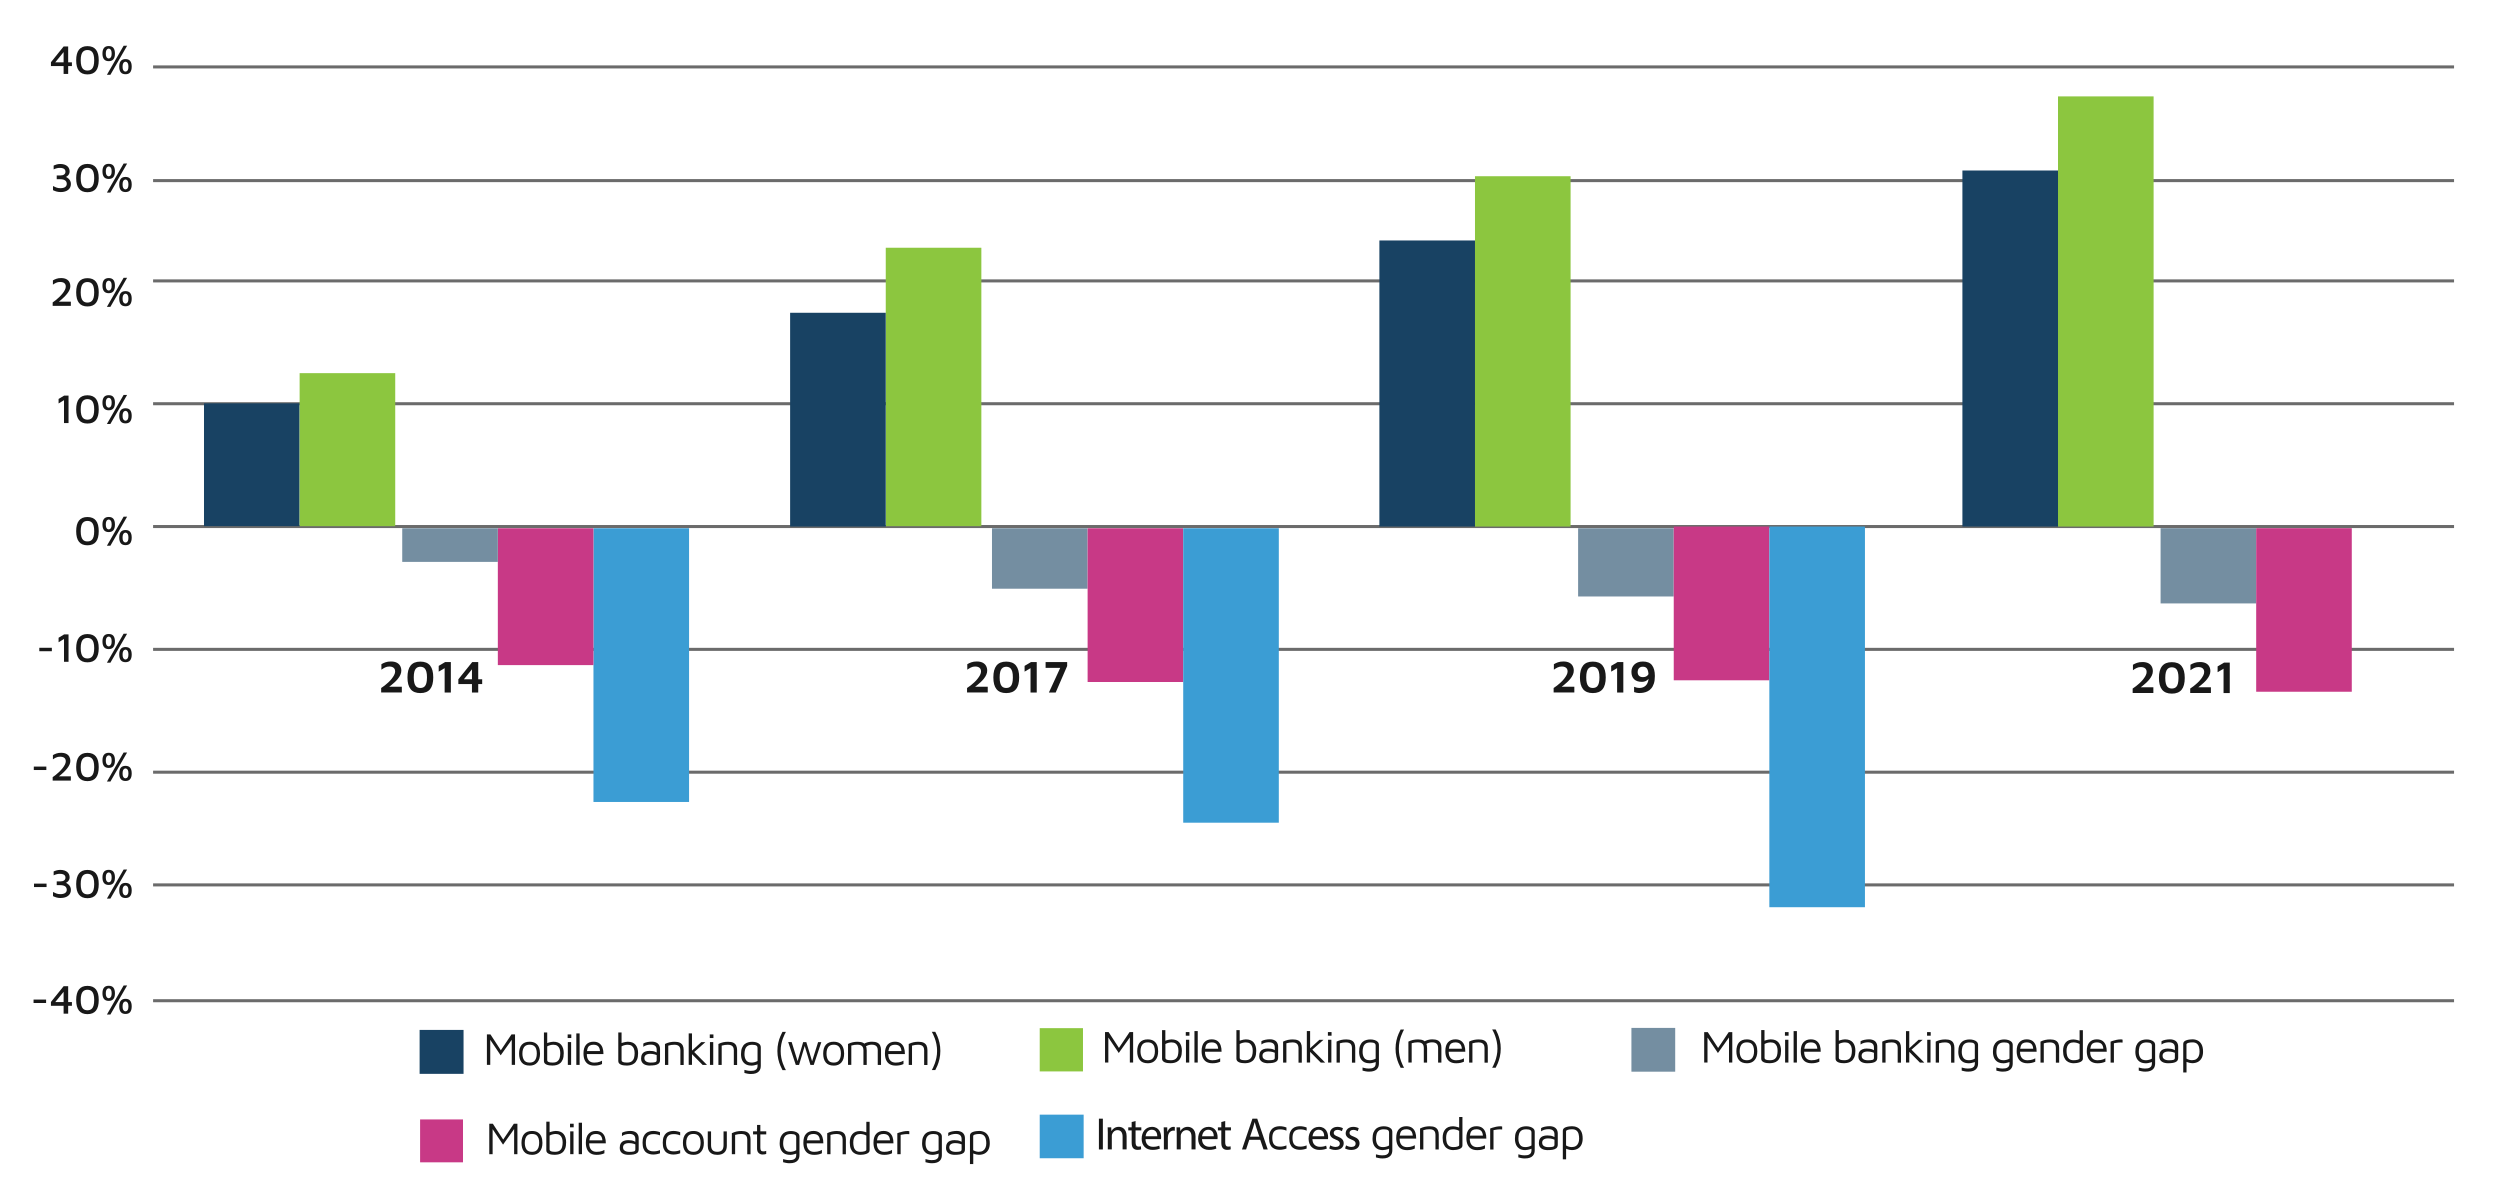 <?xml version="1.0" encoding="UTF-8"?>
<svg id="Layer_1" data-name="Layer 1" xmlns="http://www.w3.org/2000/svg" viewBox="0 0 821.11 388.6">
  <defs>
    <style>
      .cls-1 {
        fill: #181818;
      }

      .cls-2 {
        fill: #8cc63f;
      }

      .cls-3 {
        fill: none;
        stroke: #6b6b6b;
        stroke-miterlimit: 10;
      }

      .cls-4 {
        isolation: isolate;
      }

      .cls-5 {
        fill: #c83986;
      }

      .cls-6 {
        fill: #748ea1;
      }

      .cls-7 {
        fill: #184263;
      }

      .cls-8 {
        fill: #3b9dd4;
      }
    </style>
  </defs>
  <g class="cls-4">
    <path class="cls-1" d="M20.89,24.28v-2.58h-4.16v-1.26l4.16-5.17h1.5v5.2h1.23v1.23h-1.23v2.58h-1.5ZM18.15,20.47h2.74v-3.36l-2.74,3.36Z"/>
    <path class="cls-1" d="M28.72,24.44c-1.24,0-2.17-.39-2.78-1.16-.61-.77-.92-1.93-.92-3.48s.31-2.7.92-3.48c.61-.78,1.54-1.17,2.78-1.17s2.19.39,2.8,1.17.91,1.94.91,3.48-.3,2.71-.91,3.48c-.61.77-1.54,1.16-2.8,1.16ZM28.72,23.17c.26,0,.52-.04.78-.11.26-.08.5-.23.72-.46.22-.23.39-.57.52-1.01s.2-1.04.2-1.79-.07-1.33-.2-1.78-.3-.79-.52-1.01c-.22-.22-.45-.38-.72-.46-.26-.08-.52-.12-.78-.12s-.51.04-.77.12c-.26.08-.5.23-.72.46-.22.22-.39.56-.52,1.01s-.2,1.04-.2,1.78.07,1.34.2,1.79.3.78.52,1.01c.22.23.45.38.72.46.26.08.52.11.77.11Z"/>
    <path class="cls-1" d="M35.71,20.09c-.69,0-1.21-.21-1.55-.63-.34-.42-.51-1.04-.51-1.86s.17-1.45.51-1.86c.34-.41.85-.62,1.55-.62s1.21.21,1.54.62.5,1.04.5,1.86-.17,1.44-.5,1.86c-.33.42-.85.63-1.54.63ZM35.71,19.21c.12,0,.25-.04.4-.12.15-.08.28-.23.39-.46.11-.23.17-.57.17-1.03s-.06-.82-.17-1.05c-.11-.23-.24-.38-.39-.46-.15-.08-.28-.12-.4-.12s-.25.04-.4.12c-.15.08-.28.23-.39.46-.11.23-.17.58-.17,1.05s.06.8.17,1.03c.11.23.24.38.39.46.15.08.28.12.4.12ZM35.11,24.57l5.49-9.54h1.15l-5.49,9.54h-1.15ZM41.22,24.38c-.69,0-1.21-.21-1.55-.63-.34-.42-.51-1.04-.51-1.86s.17-1.45.51-1.86.85-.62,1.55-.62,1.21.21,1.54.62.5,1.04.5,1.86-.17,1.44-.5,1.86c-.33.42-.85.63-1.54.63ZM41.22,23.51c.12,0,.25-.04.4-.11.15-.08.28-.23.39-.46.11-.23.17-.57.17-1.03s-.06-.82-.17-1.05c-.11-.23-.24-.38-.39-.46-.15-.08-.28-.12-.4-.12s-.25.04-.4.12c-.15.08-.28.23-.39.46-.11.23-.17.58-.17,1.05s.06.8.17,1.03c.11.23.24.38.39.46.15.08.28.11.4.11Z"/>
  </g>
  <g class="cls-4">
    <path class="cls-1" d="M19.92,63.08c-.49,0-.95-.06-1.37-.18s-.8-.27-1.14-.44v-1.36c.33.18.7.34,1.09.49.39.15.83.22,1.3.22.68,0,1.21-.12,1.58-.37.37-.25.55-.61.55-1.07s-.18-.85-.53-1.11c-.36-.26-.91-.4-1.65-.4h-1.12v-1.23h1.16c.57,0,.99-.11,1.28-.33.28-.22.43-.52.43-.91,0-.29-.07-.52-.22-.71-.15-.18-.36-.32-.64-.41-.28-.09-.61-.13-.99-.13s-.72.04-1.04.13c-.32.08-.65.21-.99.37v-1.27c.3-.14.63-.26,1-.36.37-.1.76-.15,1.17-.15.49,0,.93.06,1.32.18.38.12.71.29.97.51s.46.48.59.78c.13.3.2.62.2.97,0,.3-.05.56-.16.78-.1.22-.23.41-.38.56-.15.15-.29.26-.42.34-.13.08-.22.12-.28.13.08.02.21.08.38.18.18.1.36.25.56.44.2.19.37.43.51.71.14.28.21.61.21.99s-.07.74-.22,1.07c-.15.32-.37.61-.65.84-.29.24-.64.42-1.06.55-.42.13-.9.2-1.44.2Z"/>
    <path class="cls-1" d="M28.72,63.13c-1.24,0-2.17-.39-2.78-1.16-.61-.77-.92-1.93-.92-3.48s.31-2.7.92-3.48c.61-.78,1.54-1.17,2.78-1.17s2.19.39,2.8,1.17.91,1.94.91,3.48-.3,2.71-.91,3.48c-.61.77-1.54,1.16-2.8,1.16ZM28.72,61.86c.26,0,.52-.04.78-.11.26-.08.5-.23.72-.46.22-.23.39-.57.52-1.01s.2-1.04.2-1.79-.07-1.33-.2-1.78-.3-.79-.52-1.01c-.22-.22-.45-.38-.72-.46-.26-.08-.52-.12-.78-.12s-.51.04-.77.12c-.26.08-.5.23-.72.46-.22.22-.39.56-.52,1.01s-.2,1.04-.2,1.78.07,1.34.2,1.79.3.78.52,1.01c.22.23.45.38.72.46.26.08.52.11.77.11Z"/>
    <path class="cls-1" d="M35.71,58.78c-.69,0-1.21-.21-1.55-.63-.34-.42-.51-1.04-.51-1.86s.17-1.45.51-1.86c.34-.41.85-.62,1.55-.62s1.21.21,1.54.62.5,1.04.5,1.86-.17,1.44-.5,1.86c-.33.42-.85.63-1.54.63ZM35.71,57.91c.12,0,.25-.04.4-.12.15-.08.28-.23.39-.46.11-.23.17-.57.17-1.03s-.06-.82-.17-1.05c-.11-.23-.24-.38-.39-.46-.15-.08-.28-.12-.4-.12s-.25.04-.4.12c-.15.08-.28.23-.39.46-.11.23-.17.58-.17,1.05s.06.8.17,1.03c.11.23.24.38.39.46.15.08.28.12.4.12ZM35.11,63.26l5.49-9.54h1.15l-5.49,9.54h-1.15ZM41.22,63.08c-.69,0-1.21-.21-1.55-.63-.34-.42-.51-1.04-.51-1.86s.17-1.45.51-1.86.85-.62,1.55-.62,1.21.21,1.54.62.5,1.04.5,1.86-.17,1.44-.5,1.86c-.33.42-.85.63-1.54.63ZM41.22,62.2c.12,0,.25-.04.4-.11.15-.08.28-.23.39-.46.11-.23.17-.57.17-1.03s-.06-.82-.17-1.05c-.11-.23-.24-.38-.39-.46-.15-.08-.28-.12-.4-.12s-.25.04-.4.12c-.15.08-.28.23-.39.46-.11.23-.17.58-.17,1.05s.06.8.17,1.03c.11.23.24.38.39.46.15.08.28.11.4.11Z"/>
  </g>
  <g class="cls-4">
    <path class="cls-1" d="M17.3,100.48v-1.15c.31-.21.65-.46,1.03-.76.38-.3.76-.64,1.15-1.01.38-.37.73-.75,1.05-1.15.32-.4.58-.8.78-1.19.2-.39.3-.77.3-1.13,0-.27-.06-.52-.18-.74s-.31-.4-.59-.54c-.28-.13-.65-.2-1.11-.2-.5,0-.94.09-1.32.28-.39.18-.73.38-1.03.6v-1.4c.32-.2.71-.37,1.15-.53s.95-.23,1.53-.23c.71,0,1.29.12,1.74.36.45.24.78.56.99.96s.32.84.32,1.33c0,.41-.09.83-.28,1.24s-.44.82-.75,1.21c-.31.4-.65.78-1.02,1.14-.37.37-.74.7-1.11,1.01s-.72.59-1.03.83l-.35-.34h4.7v1.4h-5.95Z"/>
    <path class="cls-1" d="M28.72,100.65c-1.24,0-2.17-.39-2.78-1.16-.61-.77-.92-1.93-.92-3.48s.31-2.7.92-3.48c.61-.78,1.54-1.17,2.78-1.17s2.19.39,2.8,1.17c.61.78.91,1.94.91,3.48s-.3,2.71-.91,3.48c-.61.78-1.54,1.16-2.8,1.16ZM28.72,99.38c.26,0,.52-.04.78-.12.26-.08.5-.23.72-.46.22-.23.39-.57.52-1.01s.2-1.04.2-1.79-.07-1.33-.2-1.78c-.13-.45-.3-.79-.52-1.01-.22-.22-.45-.38-.72-.46-.26-.08-.52-.12-.78-.12s-.51.04-.77.12c-.26.08-.5.23-.72.46-.22.22-.39.56-.52,1.01-.13.45-.2,1.04-.2,1.78s.07,1.34.2,1.79.3.78.52,1.01c.22.23.45.38.72.46.26.08.52.12.77.12Z"/>
    <path class="cls-1" d="M35.71,96.3c-.69,0-1.21-.21-1.55-.63-.34-.42-.51-1.04-.51-1.86s.17-1.45.51-1.86c.34-.41.85-.62,1.55-.62s1.21.21,1.54.62.5,1.04.5,1.86-.17,1.44-.5,1.86c-.33.42-.85.63-1.54.63ZM35.71,95.42c.12,0,.25-.04.4-.12s.28-.23.39-.46c.11-.23.17-.57.17-1.03s-.06-.82-.17-1.04c-.11-.23-.24-.38-.39-.46-.15-.08-.28-.12-.4-.12s-.25.04-.4.12c-.15.08-.28.23-.39.46-.11.23-.17.58-.17,1.04s.06.8.17,1.03c.11.23.24.38.39.46.15.08.28.12.4.12ZM35.11,100.78l5.49-9.54h1.15l-5.49,9.54h-1.15ZM41.22,100.59c-.69,0-1.21-.21-1.55-.63-.34-.42-.51-1.04-.51-1.86s.17-1.45.51-1.86.85-.62,1.55-.62,1.21.21,1.54.62.5,1.04.5,1.86-.17,1.44-.5,1.86c-.33.42-.85.63-1.54.63ZM41.22,99.71c.12,0,.25-.04.4-.12s.28-.23.39-.46c.11-.23.17-.57.17-1.03s-.06-.82-.17-1.04c-.11-.23-.24-.38-.39-.46-.15-.08-.28-.12-.4-.12s-.25.04-.4.12c-.15.08-.28.23-.39.46-.11.23-.17.58-.17,1.04s.06.8.17,1.03c.11.23.24.38.39.46s.28.12.4.12Z"/>
  </g>
  <g class="cls-4">
    <path class="cls-1" d="M21.02,138.95v-7.52l-1.78,1.09v-1.49l1.81-1.09h1.46v9.01h-1.48Z"/>
    <path class="cls-1" d="M28.72,139.11c-1.24,0-2.17-.39-2.78-1.16-.61-.77-.92-1.93-.92-3.48s.31-2.7.92-3.48c.61-.78,1.54-1.17,2.78-1.17s2.19.39,2.8,1.17c.61.78.91,1.94.91,3.48s-.3,2.71-.91,3.48c-.61.78-1.54,1.16-2.8,1.16ZM28.72,137.84c.26,0,.52-.04.78-.12.26-.08.5-.23.72-.46.22-.23.39-.57.52-1.01s.2-1.04.2-1.79-.07-1.33-.2-1.78c-.13-.45-.3-.79-.52-1.01-.22-.22-.45-.38-.72-.46-.26-.08-.52-.12-.78-.12s-.51.04-.77.12c-.26.08-.5.23-.72.46-.22.22-.39.56-.52,1.01-.13.45-.2,1.04-.2,1.78s.07,1.34.2,1.79.3.78.52,1.01c.22.23.45.38.72.46.26.08.52.12.77.12Z"/>
    <path class="cls-1" d="M35.71,134.76c-.69,0-1.21-.21-1.55-.63-.34-.42-.51-1.04-.51-1.86s.17-1.45.51-1.86c.34-.41.85-.62,1.55-.62s1.21.21,1.54.62.5,1.04.5,1.86-.17,1.44-.5,1.86c-.33.42-.85.63-1.54.63ZM35.71,133.89c.12,0,.25-.04.4-.12s.28-.23.39-.46c.11-.23.17-.57.17-1.03s-.06-.82-.17-1.04c-.11-.23-.24-.38-.39-.46-.15-.08-.28-.12-.4-.12s-.25.04-.4.12c-.15.08-.28.23-.39.46-.11.23-.17.58-.17,1.04s.06.8.17,1.03c.11.23.24.38.39.46.15.08.28.12.4.12ZM35.11,139.25l5.49-9.54h1.15l-5.49,9.54h-1.15ZM41.22,139.06c-.69,0-1.21-.21-1.55-.63-.34-.42-.51-1.04-.51-1.86s.17-1.45.51-1.86.85-.62,1.55-.62,1.21.21,1.54.62.5,1.04.5,1.86-.17,1.44-.5,1.86c-.33.42-.85.63-1.54.63ZM41.22,138.18c.12,0,.25-.04.4-.12s.28-.23.39-.46c.11-.23.17-.57.17-1.03s-.06-.82-.17-1.04c-.11-.23-.24-.38-.39-.46-.15-.08-.28-.12-.4-.12s-.25.04-.4.12c-.15.08-.28.23-.39.46-.11.23-.17.58-.17,1.04s.06.8.17,1.03c.11.23.24.38.39.46s.28.12.4.12Z"/>
  </g>
  <g class="cls-4">
    <path class="cls-1" d="M12.91,213.89v-1.13h4.12v1.13h-4.12Z"/>
    <path class="cls-1" d="M21.02,217.38v-7.52l-1.78,1.09v-1.49l1.81-1.09h1.46v9h-1.48Z"/>
    <path class="cls-1" d="M28.72,217.54c-1.24,0-2.17-.39-2.78-1.16-.61-.77-.92-1.93-.92-3.48s.31-2.7.92-3.48c.61-.78,1.54-1.17,2.78-1.17s2.19.39,2.8,1.17.91,1.94.91,3.48-.3,2.71-.91,3.48c-.61.77-1.54,1.16-2.8,1.16ZM28.72,216.27c.26,0,.52-.04.78-.11.26-.08.5-.23.72-.46.22-.23.39-.57.52-1.01s.2-1.04.2-1.79-.07-1.33-.2-1.78-.3-.79-.52-1.01c-.22-.22-.45-.38-.72-.46-.26-.08-.52-.12-.78-.12s-.51.04-.77.12c-.26.08-.5.23-.72.46-.22.22-.39.56-.52,1.01s-.2,1.04-.2,1.78.07,1.34.2,1.79.3.78.52,1.01c.22.23.45.38.72.46.26.08.52.11.77.11Z"/>
    <path class="cls-1" d="M35.71,213.2c-.69,0-1.21-.21-1.55-.63-.34-.42-.51-1.04-.51-1.86s.17-1.45.51-1.86c.34-.41.85-.62,1.55-.62s1.21.21,1.54.62.5,1.04.5,1.86-.17,1.44-.5,1.86c-.33.42-.85.63-1.54.63ZM35.71,212.32c.12,0,.25-.04.4-.12.15-.08.28-.23.39-.46.11-.23.17-.57.17-1.03s-.06-.82-.17-1.05c-.11-.23-.24-.38-.39-.46-.15-.08-.28-.12-.4-.12s-.25.04-.4.12c-.15.08-.28.23-.39.46-.11.23-.17.58-.17,1.05s.06.8.17,1.03c.11.23.24.38.39.46.15.08.28.12.4.12ZM35.11,217.68l5.49-9.54h1.15l-5.49,9.54h-1.15ZM41.22,217.49c-.69,0-1.21-.21-1.55-.63-.34-.42-.51-1.04-.51-1.86s.17-1.45.51-1.86.85-.62,1.55-.62,1.21.21,1.54.62.5,1.04.5,1.86-.17,1.44-.5,1.86c-.33.42-.85.63-1.54.63ZM41.22,216.61c.12,0,.25-.04.4-.11.15-.08.28-.23.39-.46.11-.23.17-.57.17-1.03s-.06-.82-.17-1.05c-.11-.23-.24-.38-.39-.46-.15-.08-.28-.12-.4-.12s-.25.04-.4.12c-.15.08-.28.23-.39.46-.11.23-.17.58-.17,1.05s.06.8.17,1.03c.11.23.24.38.39.46.15.08.28.11.4.11Z"/>
  </g>
  <g class="cls-4">
    <path class="cls-1" d="M159.92,349.76v-10.01h1.17l3.71,5.69-.73.16,3.92-5.85h1.17v10.01h-1.08v-8.93h.48l-4.12,5.79-3.81-5.67.39-.56v9.36h-1.08Z"/>
    <path class="cls-1" d="M173.94,349.99c-1.17,0-2.04-.35-2.6-1.04s-.85-1.66-.85-2.9.3-2.28.89-2.92c.6-.65,1.44-.98,2.53-.98.81,0,1.47.16,1.98.49.51.32.88.78,1.12,1.37.24.58.36,1.27.36,2.05,0,1.23-.3,2.2-.89,2.89-.59.7-1.44,1.05-2.54,1.05ZM173.93,349c.61,0,1.08-.13,1.43-.4.34-.27.58-.62.73-1.07.14-.44.22-.94.22-1.49,0-.59-.07-1.1-.23-1.54-.15-.44-.4-.77-.74-1.01-.35-.24-.81-.36-1.4-.36s-1.07.13-1.41.39c-.34.26-.58.61-.73,1.04-.15.43-.22.93-.22,1.48,0,.88.18,1.59.53,2.14.35.54.96.82,1.83.82Z"/>
    <path class="cls-1" d="M181.61,349.99c-.39,0-.76-.02-1.12-.07s-.67-.12-.95-.24c-.27-.12-.49-.27-.65-.46-.16-.19-.24-.43-.24-.73v-9.38h1.08v4.02l-.38-.38c.2-.1.44-.2.73-.29.29-.09.58-.16.88-.22.3-.06.56-.09.78-.09,1.16,0,2.02.34,2.58,1.01.56.68.84,1.59.84,2.75,0,.86-.12,1.56-.34,2.09-.23.54-.52.95-.88,1.23s-.74.48-1.15.58c-.41.11-.8.16-1.19.16ZM181.5,349c.71,0,1.25-.14,1.6-.44.36-.29.6-.67.73-1.13.12-.47.19-.97.19-1.51s-.08-1.03-.23-1.45c-.16-.42-.4-.74-.73-.98-.33-.23-.77-.35-1.32-.35-.31,0-.65.04-1,.13-.36.09-.7.22-1.01.4v4.56c0,.22.1.39.29.5.2.11.43.18.71.22s.53.05.77.05Z"/>
    <path class="cls-1" d="M186.44,340.94v-1.19h1.2v1.19h-1.2ZM186.5,349.76v-7.49h1.08v7.49h-1.08Z"/>
    <path class="cls-1" d="M190.37,349.76h-1.08v-10.34h1.08v10.34Z"/>
    <path class="cls-1" d="M195.11,349.99c-.71,0-1.33-.15-1.85-.44s-.92-.74-1.2-1.33c-.28-.59-.42-1.33-.42-2.21,0-1.29.29-2.26.88-2.9.58-.65,1.39-.97,2.41-.97.8,0,1.44.18,1.93.54.48.36.83.85,1.04,1.46s.31,1.3.3,2.07h-6.01l.07-.99h5.23l-.42.15c-.03-.75-.22-1.31-.56-1.68-.34-.37-.87-.55-1.58-.55-.49,0-.9.09-1.22.27-.33.18-.57.49-.73.94-.16.45-.24,1.07-.24,1.87,0,.91.21,1.6.64,2.08.42.48,1.02.71,1.79.71.37,0,.71-.03,1.02-.08.31-.05.59-.13.85-.23.26-.1.49-.21.69-.33v1.11c-.36.17-.76.3-1.19.39s-.91.13-1.43.13Z"/>
    <path class="cls-1" d="M206.03,349.99c-.39,0-.76-.02-1.12-.07s-.67-.12-.95-.24c-.27-.12-.49-.27-.65-.46-.16-.19-.24-.43-.24-.73v-9.38h1.08v4.02l-.38-.38c.2-.1.44-.2.73-.29.29-.09.58-.16.88-.22.3-.06.56-.09.78-.09,1.16,0,2.02.34,2.58,1.01.56.68.84,1.59.84,2.75,0,.86-.12,1.56-.34,2.09-.23.54-.52.95-.88,1.23s-.74.48-1.15.58c-.41.11-.8.16-1.19.16ZM205.92,349c.71,0,1.25-.14,1.6-.44.36-.29.6-.67.73-1.13.12-.47.19-.97.19-1.51s-.08-1.03-.23-1.45c-.16-.42-.4-.74-.73-.98-.33-.23-.77-.35-1.32-.35-.31,0-.65.04-1,.13-.36.09-.7.22-1.01.4v4.56c0,.22.1.39.29.5.2.11.43.18.71.22s.53.05.77.05Z"/>
    <path class="cls-1" d="M213.44,349.99c-.33,0-.66-.04-1-.11-.34-.07-.65-.19-.93-.36s-.52-.4-.69-.7c-.18-.29-.26-.67-.26-1.12,0-.62.12-1.12.35-1.49s.56-.64.98-.81c.42-.17.89-.25,1.43-.25.41,0,.76.03,1.06.07.3.05.57.12.8.22.23.09.45.2.64.32l.21.99c-.23-.17-.56-.32-1-.44s-.91-.19-1.43-.19c-.63,0-1.11.12-1.45.36-.34.24-.51.59-.51,1.05,0,.37.1.67.31.88.2.22.46.38.78.46s.64.13.97.13c.65,0,1.14-.05,1.48-.14.33-.09.5-.31.5-.65v-3.43c0-.58-.17-1.01-.51-1.28s-.82-.4-1.46-.4c-.4,0-.82.06-1.27.17-.45.12-.83.3-1.15.55v-1.08c.31-.2.73-.35,1.25-.46s1.02-.16,1.52-.16c.33,0,.63.03.92.1.28.07.53.16.75.29.22.12.41.29.56.48.15.2.27.42.36.68.08.25.13.54.13.86v3.63c0,.53-.16.92-.47,1.18-.32.26-.73.43-1.23.51-.51.08-1.05.12-1.63.12Z"/>
    <path class="cls-1" d="M218.42,342.88c.24-.12.49-.23.74-.32.25-.1.52-.17.78-.23.26-.06.53-.1.81-.13.27-.03.55-.04.83-.04.73,0,1.31.11,1.74.32.43.22.74.53.94.94.19.41.29.91.29,1.49v4.88h-1.08v-4.88c0-.18-.02-.37-.07-.57s-.13-.39-.26-.58c-.13-.18-.33-.33-.6-.45s-.63-.17-1.08-.17c-.31,0-.63.02-.96.07s-.67.12-1.01.22v6.35h-1.08v-6.88Z"/>
    <path class="cls-1" d="M227.28,349.76h-1.08v-10.34h1.08v10.34ZM227.58,345.1l4.63,4.67h-1.44l-3.93-3.97.73-.69ZM227.04,345.28l3.29-3h1.35l-4.4,3.89-.24-.89Z"/>
    <path class="cls-1" d="M233.12,340.94v-1.19h1.2v1.19h-1.2ZM233.18,349.76v-7.49h1.08v7.49h-1.08Z"/>
    <path class="cls-1" d="M235.97,342.88c.24-.12.49-.23.74-.32.25-.1.52-.17.78-.23.26-.06.53-.1.81-.13.27-.03.55-.04.83-.04.73,0,1.31.11,1.74.32.43.22.74.53.94.94.19.41.29.91.29,1.49v4.88h-1.08v-4.88c0-.18-.02-.37-.07-.57s-.13-.39-.26-.58c-.13-.18-.33-.33-.6-.45s-.63-.17-1.08-.17c-.31,0-.63.02-.96.07s-.67.12-1.01.22v6.35h-1.08v-6.88Z"/>
    <path class="cls-1" d="M246.8,349.99c-.77,0-1.41-.15-1.91-.46s-.88-.74-1.13-1.3c-.25-.57-.38-1.23-.38-2,0-.86.11-1.56.34-2.09s.53-.95.89-1.23c.36-.29.77-.48,1.2-.58.43-.11.86-.16,1.27-.16.47,0,.92.06,1.34.19.42.12.77.32,1.05.59.27.27.41.63.41,1.08v6.06c0,.3-.04.61-.13.92-.09.31-.25.6-.49.86s-.56.48-.99.64c-.43.16-.97.24-1.64.24-.43,0-.83-.04-1.19-.12s-.67-.15-.94-.22v-1.02c.16.04.34.09.55.14.2.06.43.1.67.14.25.04.51.06.79.06.68,0,1.18-.08,1.51-.25.33-.16.54-.37.64-.61.1-.25.15-.49.15-.74v-1.09l.38.38c-.19.1-.43.2-.72.29-.29.09-.58.16-.89.22-.3.06-.56.09-.78.09ZM246.8,349c.32,0,.66-.04,1.01-.13.35-.09.69-.22,1-.4v-4.3c0-.28-.08-.49-.23-.64-.16-.14-.36-.25-.62-.3s-.54-.08-.84-.08c-.73,0-1.28.14-1.65.43-.37.29-.62.66-.75,1.13-.13.47-.2.97-.2,1.51,0,.82.17,1.49.53,2,.35.51.93.77,1.75.77Z"/>
    <path class="cls-1" d="M256.99,351.46c-.19-.35-.42-.83-.68-1.45-.27-.61-.5-1.33-.69-2.15-.19-.82-.29-1.71-.29-2.67s.1-1.86.29-2.68.42-1.54.69-2.15c.27-.62.49-1.1.68-1.45h1.14c-.09.15-.23.41-.41.79s-.38.84-.58,1.39c-.21.55-.38,1.17-.52,1.87-.14.7-.21,1.44-.21,2.24s.07,1.53.21,2.23c.14.7.31,1.32.52,1.88.2.55.4,1.02.58,1.39.19.37.32.63.41.78h-1.14Z"/>
    <path class="cls-1" d="M261.37,349.76l-2.49-7.49h1.14l2.08,6.68-.29.12,1.98-6.79h1.04l2,6.62h-.21l2.08-6.62h1.06l-2.49,7.49h-1.09l-2-6.63.19.18-1.92,6.45h-1.09Z"/>
    <path class="cls-1" d="M273.82,349.99c-1.17,0-2.04-.35-2.6-1.04s-.85-1.66-.85-2.9.3-2.28.89-2.92c.6-.65,1.44-.98,2.53-.98.81,0,1.47.16,1.98.49.51.32.88.78,1.12,1.37.24.58.36,1.27.36,2.05,0,1.23-.3,2.2-.89,2.89-.59.7-1.44,1.05-2.54,1.05ZM273.81,349c.61,0,1.08-.13,1.43-.4.34-.27.58-.62.73-1.07.14-.44.22-.94.22-1.49,0-.59-.07-1.1-.23-1.54-.15-.44-.4-.77-.74-1.01-.35-.24-.81-.36-1.4-.36s-1.07.13-1.41.39c-.34.26-.58.61-.73,1.04-.15.43-.22.93-.22,1.48,0,.88.18,1.59.53,2.14.35.54.96.82,1.83.82Z"/>
    <path class="cls-1" d="M284.67,344.89v4.88h-1.08v-4.88c0-.18-.02-.37-.07-.57s-.13-.39-.26-.58c-.13-.18-.33-.33-.6-.45s-.63-.17-1.08-.17c-.31,0-.63.02-.96.07s-.67.12-1.01.22v6.35h-1.08v-6.88c.24-.12.49-.23.74-.32.25-.1.52-.17.78-.23.26-.06.53-.1.81-.13.27-.03.55-.04.83-.04.73,0,1.31.11,1.74.32.43.22.74.53.94.94.19.41.29.91.29,1.49ZM283.24,343.18c.33-.25.66-.45,1-.6.34-.15.69-.26,1.06-.33.36-.07.73-.11,1.1-.11.73,0,1.31.11,1.74.32.43.22.74.53.94.94.19.41.29.91.29,1.49v4.88h-1.08v-4.88c0-.18-.02-.37-.07-.57s-.13-.39-.26-.58c-.13-.18-.33-.33-.6-.45s-.63-.17-1.08-.17c-.31,0-.63.04-.96.13s-.67.24-1,.46l-1.08-.54Z"/>
    <path class="cls-1" d="M294.12,349.99c-.71,0-1.33-.15-1.85-.44s-.92-.74-1.2-1.33c-.28-.59-.42-1.33-.42-2.21,0-1.29.29-2.26.88-2.9.58-.65,1.39-.97,2.41-.97.8,0,1.44.18,1.93.54.48.36.83.85,1.04,1.46s.31,1.3.3,2.07h-6.01l.07-.99h5.23l-.42.15c-.03-.75-.22-1.31-.56-1.68-.34-.37-.87-.55-1.58-.55-.49,0-.9.09-1.22.27-.33.18-.57.49-.73.94-.16.45-.24,1.07-.24,1.87,0,.91.21,1.6.64,2.08.42.48,1.02.71,1.79.71.37,0,.71-.03,1.02-.08.31-.05.59-.13.85-.23.26-.1.49-.21.69-.33v1.11c-.36.17-.76.3-1.19.39s-.91.13-1.43.13Z"/>
    <path class="cls-1" d="M298.48,342.88c.24-.12.49-.23.74-.32.25-.1.52-.17.78-.23.26-.06.53-.1.81-.13.27-.03.55-.04.83-.04.73,0,1.31.11,1.74.32.43.22.74.53.94.94.19.41.29.91.29,1.49v4.88h-1.08v-4.88c0-.18-.02-.37-.07-.57s-.13-.39-.26-.58c-.13-.18-.33-.33-.6-.45s-.63-.17-1.08-.17c-.31,0-.63.02-.96.07s-.67.12-1.01.22v6.35h-1.08v-6.88Z"/>
    <path class="cls-1" d="M306.04,351.46c.09-.15.23-.41.42-.79s.38-.84.58-1.39c.2-.55.37-1.18.52-1.88s.22-1.45.22-2.23-.07-1.53-.22-2.23-.32-1.32-.52-1.88c-.2-.55-.4-1.02-.58-1.39-.19-.37-.33-.63-.42-.78h1.15c.2.35.43.83.69,1.45.26.61.49,1.33.68,2.15s.29,1.71.29,2.67-.1,1.85-.29,2.68c-.19.82-.42,1.54-.68,2.16-.26.62-.49,1.1-.69,1.45h-1.15Z"/>
  </g>
  <g class="cls-4">
    <path class="cls-1" d="M362.94,348.99v-10.01h1.17l3.71,5.69-.74.16,3.92-5.85h1.17v10.01h-1.08v-8.93h.48l-4.12,5.79-3.81-5.67.39-.56v9.36h-1.08Z"/>
    <path class="cls-1" d="M376.96,349.22c-1.17,0-2.04-.35-2.6-1.04-.56-.7-.85-1.66-.85-2.9s.3-2.28.89-2.92c.6-.65,1.44-.98,2.53-.98.81,0,1.47.16,1.98.49s.88.78,1.12,1.37c.24.58.36,1.27.36,2.05,0,1.23-.3,2.2-.89,2.89-.59.7-1.44,1.05-2.54,1.05ZM376.95,348.23c.61,0,1.08-.13,1.42-.4.34-.27.58-.62.73-1.07.14-.44.22-.94.22-1.49,0-.59-.08-1.1-.23-1.54-.15-.44-.4-.77-.74-1.01-.34-.24-.81-.36-1.4-.36s-1.07.13-1.41.39-.58.61-.73,1.04c-.14.43-.22.93-.22,1.48,0,.88.18,1.59.53,2.14s.96.82,1.83.82Z"/>
    <path class="cls-1" d="M384.63,349.22c-.39,0-.76-.02-1.12-.07-.36-.04-.67-.12-.95-.24-.28-.12-.49-.27-.65-.46-.16-.19-.24-.43-.24-.73v-9.38h1.08v4.02l-.38-.38c.2-.1.44-.2.73-.29s.58-.16.88-.22c.3-.06.56-.09.78-.09,1.16,0,2.02.34,2.58,1.01.56.68.84,1.59.84,2.75,0,.86-.12,1.56-.34,2.09-.23.54-.52.95-.88,1.23-.35.29-.74.48-1.15.58-.41.11-.8.16-1.18.16ZM384.52,348.23c.71,0,1.25-.14,1.61-.44.36-.29.6-.67.73-1.13.12-.47.19-.97.19-1.51s-.08-1.03-.23-1.45c-.16-.42-.4-.74-.73-.98-.33-.23-.77-.35-1.32-.35-.31,0-.64.04-1,.13-.36.09-.7.22-1,.4v4.56c0,.22.1.39.29.5.2.11.43.18.71.22.28.04.53.05.77.05Z"/>
    <path class="cls-1" d="M389.46,340.17v-1.19h1.2v1.19h-1.2ZM389.52,348.99v-7.49h1.08v7.49h-1.08Z"/>
    <path class="cls-1" d="M393.39,348.99h-1.08v-10.34h1.08v10.34Z"/>
    <path class="cls-1" d="M398.13,349.22c-.71,0-1.33-.15-1.85-.44-.52-.29-.92-.74-1.2-1.33-.28-.59-.42-1.33-.42-2.21,0-1.29.29-2.26.88-2.9.58-.65,1.39-.97,2.41-.97.8,0,1.44.18,1.93.54.49.36.83.85,1.04,1.46s.31,1.3.3,2.07h-6.01l.07-.99h5.24l-.42.15c-.03-.75-.22-1.31-.56-1.68-.34-.37-.87-.55-1.58-.55-.49,0-.9.09-1.22.27-.33.18-.57.49-.73.94-.16.45-.24,1.07-.24,1.87,0,.91.21,1.6.64,2.08.42.48,1.02.71,1.79.71.37,0,.71-.03,1.02-.08.31-.05.59-.13.85-.23s.49-.21.69-.33v1.11c-.36.17-.76.3-1.19.39-.44.09-.91.13-1.43.13Z"/>
    <path class="cls-1" d="M409.05,349.22c-.39,0-.76-.02-1.12-.07-.35-.04-.67-.12-.95-.24-.27-.12-.49-.27-.65-.46-.16-.19-.24-.43-.24-.73v-9.38h1.08v4.02l-.38-.38c.2-.1.44-.2.73-.29.29-.09.58-.16.88-.22s.56-.09.78-.09c1.16,0,2.02.34,2.58,1.01.56.68.84,1.59.84,2.75,0,.86-.12,1.56-.34,2.09-.23.54-.52.95-.88,1.23-.36.29-.74.48-1.15.58-.41.11-.8.16-1.19.16ZM408.94,348.23c.71,0,1.25-.14,1.6-.44.36-.29.6-.67.73-1.13.12-.47.19-.97.19-1.51s-.08-1.03-.23-1.45c-.16-.42-.4-.74-.73-.98-.33-.23-.77-.35-1.32-.35-.31,0-.65.04-1,.13-.36.09-.7.22-1.01.4v4.56c0,.22.1.39.29.5s.43.18.71.22c.27.04.53.05.77.05Z"/>
    <path class="cls-1" d="M416.46,349.22c-.33,0-.66-.04-1-.11-.34-.07-.65-.19-.93-.36s-.51-.4-.69-.7c-.18-.29-.26-.67-.26-1.12,0-.62.12-1.12.35-1.49.23-.38.56-.64.97-.81.42-.17.89-.25,1.43-.25.41,0,.76.03,1.07.07.3.05.57.12.8.22.24.09.45.2.64.32l.21.99c-.23-.17-.56-.32-1-.44-.44-.12-.91-.19-1.43-.19-.63,0-1.12.12-1.46.36-.34.24-.51.59-.51,1.05,0,.37.1.67.31.88.2.22.46.38.78.46.32.09.64.13.97.13.65,0,1.14-.05,1.48-.14.33-.09.5-.31.5-.65v-3.43c0-.58-.17-1.01-.51-1.28s-.82-.4-1.46-.4c-.4,0-.82.06-1.27.17-.45.12-.83.3-1.15.55v-1.08c.31-.2.73-.35,1.25-.46.52-.11,1.03-.16,1.52-.16.33,0,.63.03.92.1.28.07.53.16.75.29.22.12.41.29.56.48.15.2.27.42.36.68.08.25.13.54.13.86v3.63c0,.53-.16.92-.47,1.18-.32.26-.73.43-1.23.51-.51.08-1.05.12-1.63.12Z"/>
    <path class="cls-1" d="M421.44,342.11c.24-.12.49-.23.74-.32.25-.1.51-.17.78-.23.26-.06.53-.1.81-.13.28-.03.55-.04.83-.04.73,0,1.31.11,1.74.32.43.22.74.53.94.94.2.41.29.91.29,1.49v4.88h-1.08v-4.88c0-.18-.02-.37-.07-.57s-.13-.39-.26-.58c-.13-.18-.33-.33-.6-.45-.27-.12-.63-.17-1.08-.17-.31,0-.63.02-.96.07s-.67.12-1.01.22v6.35h-1.08v-6.88Z"/>
    <path class="cls-1" d="M430.3,348.99h-1.08v-10.34h1.08v10.34ZM430.6,344.33l4.63,4.67h-1.44l-3.93-3.97.73-.69ZM430.06,344.51l3.29-3h1.35l-4.39,3.89-.24-.89Z"/>
    <path class="cls-1" d="M436.14,340.17v-1.19h1.2v1.19h-1.2ZM436.2,348.99v-7.49h1.08v7.49h-1.08Z"/>
    <path class="cls-1" d="M438.99,342.11c.24-.12.49-.23.74-.32.25-.1.52-.17.78-.23.26-.06.54-.1.81-.13.27-.03.55-.04.83-.04.73,0,1.31.11,1.74.32.43.22.74.53.94.94.19.41.29.91.29,1.49v4.88h-1.08v-4.88c0-.18-.02-.37-.07-.57s-.13-.39-.26-.58c-.13-.18-.33-.33-.6-.45-.27-.12-.63-.17-1.08-.17-.31,0-.63.02-.96.07s-.67.12-1,.22v6.35h-1.08v-6.88Z"/>
    <path class="cls-1" d="M449.82,349.22c-.77,0-1.41-.15-1.91-.46s-.88-.74-1.13-1.3c-.25-.57-.38-1.23-.38-2,0-.86.11-1.56.34-2.09.23-.54.53-.95.89-1.23.36-.29.76-.48,1.2-.58.43-.11.86-.16,1.27-.16.47,0,.92.06,1.34.19s.78.32,1.05.59c.28.27.41.63.41,1.08v6.06c0,.3-.04.61-.13.92-.09.31-.25.6-.49.86-.23.27-.56.48-.99.64-.43.16-.97.24-1.64.24-.43,0-.83-.04-1.19-.12-.36-.08-.67-.15-.94-.22v-1.02c.16.04.34.09.55.14.21.06.43.1.67.14.25.04.51.06.79.06.68,0,1.18-.08,1.51-.25.33-.16.54-.37.64-.61.1-.25.15-.49.15-.74v-1.09l.38.38c-.19.1-.43.2-.72.29-.29.09-.58.16-.89.22-.3.06-.56.09-.78.09ZM449.82,348.23c.32,0,.66-.04,1.01-.13.36-.09.69-.22,1-.4v-4.3c0-.28-.08-.49-.23-.64-.16-.14-.36-.25-.62-.3-.26-.05-.54-.08-.84-.08-.73,0-1.28.14-1.65.43-.37.29-.62.66-.75,1.13-.13.47-.2.97-.2,1.51,0,.82.17,1.49.53,2,.35.51.93.77,1.75.77Z"/>
    <path class="cls-1" d="M460.02,350.69c-.19-.35-.42-.83-.68-1.45-.26-.61-.5-1.33-.69-2.15-.2-.82-.29-1.71-.29-2.67s.1-1.86.29-2.68c.19-.82.42-1.54.69-2.15.27-.62.49-1.1.68-1.45h1.14c-.09.15-.23.41-.41.79-.18.38-.38.84-.58,1.39-.21.55-.38,1.17-.52,1.87s-.21,1.44-.21,2.24.07,1.53.21,2.23.31,1.32.52,1.88.4,1.02.58,1.39.32.63.41.78h-1.14Z"/>
    <path class="cls-1" d="M468.72,344.12v4.88h-1.08v-4.88c0-.18-.02-.37-.07-.57s-.13-.39-.26-.58c-.13-.18-.33-.33-.6-.45-.27-.12-.63-.17-1.08-.17-.31,0-.63.02-.96.07s-.67.12-1.01.22v6.35h-1.08v-6.88c.24-.12.49-.23.74-.32.25-.1.51-.17.78-.23.26-.06.53-.1.81-.13.28-.03.55-.04.83-.04.73,0,1.31.11,1.74.32.43.22.74.53.94.94.2.41.29.91.29,1.49ZM467.29,342.41c.33-.25.66-.45,1-.6.34-.15.69-.26,1.06-.33.36-.07.73-.11,1.1-.11.73,0,1.31.11,1.74.32.43.22.74.53.94.94.2.41.29.91.29,1.49v4.88h-1.08v-4.88c0-.18-.02-.37-.07-.57s-.13-.39-.26-.58c-.13-.18-.33-.33-.6-.45-.27-.12-.63-.17-1.08-.17-.31,0-.63.04-.96.13s-.67.24-1,.46l-1.08-.54Z"/>
    <path class="cls-1" d="M478.17,349.22c-.71,0-1.33-.15-1.84-.44-.52-.29-.92-.74-1.2-1.33s-.42-1.33-.42-2.21c0-1.29.29-2.26.88-2.9.58-.65,1.39-.97,2.41-.97.8,0,1.44.18,1.93.54.48.36.83.85,1.04,1.46s.31,1.3.3,2.07h-6.01l.08-.99h5.23l-.42.15c-.03-.75-.22-1.31-.56-1.68-.34-.37-.87-.55-1.58-.55-.49,0-.9.09-1.22.27-.33.18-.57.49-.73.94-.16.45-.24,1.07-.24,1.87,0,.91.21,1.6.64,2.08.42.48,1.02.71,1.79.71.37,0,.71-.03,1.02-.08s.59-.13.86-.23c.26-.1.49-.21.69-.33v1.11c-.36.17-.76.3-1.19.39-.43.09-.91.13-1.43.13Z"/>
    <path class="cls-1" d="M482.53,342.11c.24-.12.49-.23.74-.32.25-.1.52-.17.78-.23.26-.06.54-.1.81-.13.27-.03.55-.04.83-.04.73,0,1.31.11,1.74.32.43.22.74.53.94.94.19.41.29.91.29,1.49v4.88h-1.08v-4.88c0-.18-.02-.37-.07-.57s-.13-.39-.26-.58c-.13-.18-.33-.33-.6-.45-.27-.12-.63-.17-1.08-.17-.31,0-.63.02-.96.07s-.67.12-1,.22v6.35h-1.08v-6.88Z"/>
    <path class="cls-1" d="M490.09,350.69c.09-.15.23-.41.42-.79.19-.38.38-.84.58-1.39s.37-1.18.52-1.88c.15-.7.22-1.45.22-2.23s-.07-1.53-.22-2.23c-.14-.7-.32-1.32-.52-1.88s-.39-1.02-.58-1.39c-.19-.37-.33-.63-.42-.78h1.16c.2.35.43.83.69,1.45.26.61.49,1.33.68,2.15.2.82.29,1.71.29,2.67s-.1,1.85-.29,2.68c-.19.82-.42,1.54-.68,2.16-.26.62-.49,1.1-.69,1.45h-1.16Z"/>
  </g>
  <g class="cls-4">
    <path class="cls-1" d="M160.7,379.08v-10h1.17l3.71,5.68-.73.17,3.92-5.85h1.17v10h-1.08v-8.92h.48l-4.12,5.79-3.81-5.67.39-.56v9.36h-1.08Z"/>
    <path class="cls-1" d="M174.73,379.3c-1.17,0-2.04-.35-2.6-1.04s-.85-1.66-.85-2.9.3-2.28.89-2.92c.6-.65,1.44-.98,2.53-.98.81,0,1.47.16,1.98.49.51.33.88.78,1.12,1.37.24.58.36,1.27.36,2.05,0,1.23-.3,2.2-.89,2.89-.59.7-1.44,1.05-2.54,1.05ZM174.71,378.31c.61,0,1.08-.13,1.43-.4.34-.27.58-.62.73-1.07.14-.44.22-.94.22-1.49,0-.59-.07-1.1-.23-1.54-.15-.43-.4-.77-.74-1.01-.35-.24-.81-.36-1.4-.36s-1.07.13-1.41.39c-.34.26-.58.61-.73,1.04-.15.43-.22.93-.22,1.48,0,.88.18,1.59.53,2.14.35.54.96.82,1.83.82Z"/>
    <path class="cls-1" d="M182.39,379.3c-.39,0-.76-.02-1.12-.07s-.67-.12-.95-.24c-.27-.12-.49-.27-.65-.46-.16-.19-.24-.43-.24-.74v-9.38h1.08v4.02l-.38-.38c.2-.1.44-.2.73-.29.29-.09.58-.17.88-.22.3-.06.56-.09.78-.09,1.16,0,2.02.34,2.58,1.01.56.67.84,1.59.84,2.75,0,.86-.12,1.56-.34,2.09-.23.53-.52.94-.88,1.23s-.74.48-1.15.58c-.41.11-.8.16-1.19.16ZM182.28,378.31c.71,0,1.25-.15,1.6-.44.36-.29.6-.67.73-1.13.12-.47.19-.97.19-1.51s-.08-1.03-.23-1.45c-.16-.42-.4-.74-.73-.98-.33-.23-.77-.35-1.32-.35-.31,0-.65.04-1,.13-.36.08-.7.22-1.01.4v4.56c0,.22.1.39.29.5.2.11.43.18.71.22s.53.05.77.05Z"/>
    <path class="cls-1" d="M187.22,370.26v-1.18h1.2v1.18h-1.2ZM187.28,379.08v-7.49h1.08v7.49h-1.08Z"/>
    <path class="cls-1" d="M191.15,379.08h-1.08v-10.33h1.08v10.33Z"/>
    <path class="cls-1" d="M195.89,379.3c-.71,0-1.33-.15-1.85-.44s-.92-.74-1.2-1.33c-.28-.59-.42-1.33-.42-2.21,0-1.29.29-2.26.88-2.9.58-.65,1.39-.97,2.41-.97.8,0,1.44.18,1.93.54.48.36.83.85,1.04,1.46.21.61.31,1.3.3,2.07h-6.01l.07-.99h5.23l-.42.15c-.03-.75-.22-1.31-.56-1.68-.34-.37-.87-.55-1.58-.55-.49,0-.9.09-1.22.27-.33.18-.57.49-.73.94-.16.45-.24,1.07-.24,1.87,0,.91.21,1.6.64,2.08.42.48,1.02.71,1.79.71.37,0,.71-.03,1.02-.08.31-.05.59-.13.85-.23.26-.1.49-.21.69-.33v1.11c-.36.17-.76.3-1.19.39s-.91.13-1.43.13Z"/>
    <path class="cls-1" d="M206.43,379.3c-.33,0-.66-.04-1-.1-.34-.07-.65-.19-.93-.36s-.52-.4-.69-.7c-.18-.29-.26-.67-.26-1.12,0-.62.12-1.12.35-1.49s.56-.64.98-.81.89-.25,1.43-.25c.41,0,.76.03,1.06.08.3.05.57.12.8.22s.45.2.64.32l.21.99c-.23-.17-.56-.32-1-.44s-.91-.19-1.43-.19c-.63,0-1.11.12-1.45.36-.34.24-.51.59-.51,1.05,0,.37.1.67.31.88.2.22.46.38.78.46s.64.13.97.13c.65,0,1.14-.05,1.48-.14.33-.09.5-.31.5-.65v-3.43c0-.58-.17-1-.51-1.28-.34-.27-.82-.4-1.46-.4-.4,0-.82.06-1.27.17-.45.12-.83.3-1.15.55v-1.08c.31-.2.73-.35,1.25-.46.52-.1,1.02-.16,1.52-.16.33,0,.63.03.92.1.28.07.53.16.75.29.22.12.41.29.56.48.15.2.27.42.36.68.08.25.13.54.13.86v3.63c0,.53-.16.92-.47,1.18-.32.26-.73.43-1.23.51-.51.08-1.05.12-1.63.12Z"/>
    <path class="cls-1" d="M214.55,379.2c-.4,0-.81-.05-1.22-.16-.42-.11-.79-.29-1.14-.57-.35-.28-.62-.67-.83-1.18s-.31-1.17-.31-1.96.1-1.45.31-1.96.49-.9.83-1.18c.34-.28.72-.47,1.14-.58.42-.1.82-.16,1.22-.16s.76.04,1.13.11c.38.07.74.17,1.09.31v1.04c-.33-.14-.67-.25-1.02-.32-.35-.07-.71-.1-1.08-.1-.89,0-1.54.22-1.94.67-.41.45-.61,1.17-.61,2.16s.2,1.72.61,2.17c.4.44,1.05.67,1.94.67.37,0,.73-.04,1.08-.1.35-.07.69-.18,1.02-.32v1.05c-.35.13-.71.23-1.09.3-.38.07-.75.11-1.13.11Z"/>
    <path class="cls-1" d="M221.18,379.2c-.4,0-.81-.05-1.22-.16-.42-.11-.79-.29-1.14-.57-.35-.28-.62-.67-.83-1.18s-.31-1.17-.31-1.96.1-1.45.31-1.96.49-.9.83-1.18c.34-.28.72-.47,1.14-.58.42-.1.82-.16,1.22-.16s.76.04,1.13.11c.38.07.74.17,1.09.31v1.04c-.33-.14-.67-.25-1.02-.32-.35-.07-.71-.1-1.08-.1-.89,0-1.54.22-1.94.67-.41.45-.61,1.17-.61,2.16s.2,1.72.61,2.17c.4.44,1.05.67,1.94.67.37,0,.73-.04,1.08-.1.35-.07.69-.18,1.02-.32v1.05c-.35.13-.71.23-1.09.3-.38.07-.75.11-1.13.11Z"/>
    <path class="cls-1" d="M227.75,379.3c-1.17,0-2.04-.35-2.6-1.04s-.85-1.66-.85-2.9.3-2.28.89-2.92c.6-.65,1.44-.98,2.53-.98.81,0,1.47.16,1.98.49.51.33.88.78,1.12,1.37.24.58.36,1.27.36,2.05,0,1.23-.3,2.2-.89,2.89-.59.7-1.44,1.05-2.54,1.05ZM227.73,378.31c.61,0,1.08-.13,1.43-.4.34-.27.58-.62.73-1.07.14-.44.22-.94.22-1.49,0-.59-.07-1.1-.23-1.54-.15-.43-.4-.77-.74-1.01-.35-.24-.81-.36-1.4-.36s-1.07.13-1.41.39c-.34.26-.58.61-.73,1.04-.15.43-.22.93-.22,1.48,0,.88.18,1.59.53,2.14.35.54.96.82,1.83.82Z"/>
    <path class="cls-1" d="M235.59,379.3c-.66,0-1.23-.11-1.69-.34-.47-.23-.83-.56-1.07-1-.25-.44-.37-.98-.37-1.62v-4.74h1.08v4.5c0,.76.17,1.32.5,1.67.33.36.85.53,1.55.53s1.22-.18,1.55-.53c.33-.35.5-.91.5-1.67v-4.5h1.08v4.74c0,.95-.27,1.68-.82,2.2-.54.52-1.32.77-2.32.77Z"/>
    <path class="cls-1" d="M240.38,372.19c.24-.12.49-.23.74-.32.25-.1.52-.17.78-.23.26-.06.53-.1.81-.13.27-.03.55-.04.83-.04.73,0,1.31.11,1.74.32.43.22.74.53.94.94.19.41.29.91.29,1.49v4.88h-1.08v-4.88c0-.18-.02-.37-.07-.57-.04-.2-.13-.39-.26-.58-.13-.18-.33-.33-.6-.45-.27-.11-.63-.17-1.08-.17-.31,0-.63.02-.96.07-.33.05-.67.12-1.01.23v6.34h-1.08v-6.88Z"/>
    <path class="cls-1" d="M250.52,379.2c-.53,0-.98-.16-1.33-.49-.36-.33-.54-.81-.54-1.45v-4.68h-1.31v-.99h1.31v-2.11h1.08v2.11h1.94v.99h-1.94v4.33c0,.42.06.74.2.95.13.21.4.31.79.31.18,0,.35-.02.52-.05s.31-.08.42-.13v1.02c-.14.05-.32.09-.53.13-.22.04-.42.05-.61.05Z"/>
    <path class="cls-1" d="M259.5,379.3c-.77,0-1.41-.15-1.91-.46s-.88-.74-1.13-1.3c-.25-.57-.38-1.23-.38-2,0-.86.11-1.56.34-2.09.23-.53.53-.94.89-1.23.36-.29.77-.48,1.2-.58.43-.11.86-.16,1.27-.16.47,0,.92.06,1.34.19.42.13.77.32,1.05.59.27.27.41.63.41,1.08v6.06c0,.3-.04.6-.13.92-.09.31-.25.6-.49.86-.23.26-.56.48-.99.64-.43.16-.97.24-1.64.24-.43,0-.83-.04-1.19-.12s-.67-.15-.94-.22v-1.02c.16.04.34.09.55.14.2.06.43.1.67.14s.51.06.79.06c.68,0,1.18-.08,1.51-.25.33-.17.54-.37.64-.61.1-.25.15-.49.15-.74v-1.09l.38.38c-.19.1-.43.2-.72.29-.29.09-.58.17-.89.22-.3.06-.56.09-.78.09ZM259.5,378.31c.32,0,.66-.04,1.01-.13s.69-.22,1-.4v-4.3c0-.28-.08-.49-.23-.64-.16-.14-.36-.25-.62-.3s-.54-.08-.84-.08c-.73,0-1.28.14-1.65.43-.37.29-.62.66-.75,1.13-.13.47-.2.97-.2,1.51,0,.82.17,1.49.53,2,.35.51.93.77,1.75.77Z"/>
    <path class="cls-1" d="M267.33,379.3c-.71,0-1.33-.15-1.85-.44s-.92-.74-1.2-1.33c-.28-.59-.42-1.33-.42-2.21,0-1.29.29-2.26.88-2.9.58-.65,1.39-.97,2.41-.97.8,0,1.44.18,1.93.54.48.36.83.85,1.04,1.46.21.61.31,1.3.3,2.07h-6.01l.07-.99h5.23l-.42.15c-.03-.75-.22-1.31-.56-1.68-.34-.37-.87-.55-1.58-.55-.49,0-.9.09-1.22.27-.33.18-.57.49-.73.94-.16.45-.24,1.07-.24,1.87,0,.91.21,1.6.64,2.08.42.48,1.02.71,1.79.71.37,0,.71-.03,1.02-.08.31-.05.59-.13.85-.23.26-.1.49-.21.69-.33v1.11c-.36.17-.76.3-1.19.39s-.91.13-1.43.13Z"/>
    <path class="cls-1" d="M271.7,372.19c.24-.12.49-.23.74-.32.25-.1.52-.17.78-.23.26-.06.53-.1.81-.13.27-.03.55-.04.83-.04.73,0,1.31.11,1.74.32.43.22.74.53.94.94.19.41.29.91.29,1.49v4.88h-1.08v-4.88c0-.18-.02-.37-.07-.57-.04-.2-.13-.39-.26-.58-.13-.18-.33-.33-.6-.45-.27-.11-.63-.17-1.08-.17-.31,0-.63.02-.96.07-.33.05-.67.12-1.01.23v6.34h-1.08v-6.88Z"/>
    <path class="cls-1" d="M282.59,379.3c-.36,0-.74-.05-1.14-.16-.4-.1-.78-.3-1.13-.58-.36-.29-.65-.7-.87-1.23-.23-.54-.34-1.23-.34-2.09,0-1.16.28-2.08.85-2.75s1.42-1.01,2.57-1.01c.22,0,.48.03.78.09.3.06.59.13.89.22.29.09.53.19.72.29l-.38.38v-4.02h1.08v9.36c0,.28-.1.52-.29.71-.19.19-.45.35-.76.46-.31.11-.64.2-.99.25s-.68.08-.99.08ZM282.6,378.31c.52,0,.97-.06,1.36-.18.38-.12.58-.27.58-.45v-4.7c-.31-.18-.64-.31-1-.4s-.69-.13-1.01-.13c-.54,0-.98.12-1.31.35-.34.24-.58.56-.74.98-.15.42-.23.9-.23,1.45s.06,1.04.18,1.51c.12.46.35.84.69,1.13s.83.44,1.48.44Z"/>
    <path class="cls-1" d="M290.36,379.3c-.71,0-1.33-.15-1.85-.44s-.92-.74-1.2-1.33c-.28-.59-.42-1.33-.42-2.21,0-1.29.29-2.26.88-2.9.58-.65,1.39-.97,2.41-.97.8,0,1.44.18,1.93.54.48.36.83.85,1.04,1.46.21.61.31,1.3.3,2.07h-6.01l.07-.99h5.23l-.42.15c-.03-.75-.22-1.31-.56-1.68-.34-.37-.87-.55-1.58-.55-.49,0-.9.09-1.22.27-.33.18-.57.49-.73.94-.16.45-.24,1.07-.24,1.87,0,.91.21,1.6.64,2.08.42.48,1.02.71,1.79.71.37,0,.71-.03,1.02-.08.31-.05.59-.13.85-.23.26-.1.49-.21.69-.33v1.11c-.36.17-.76.3-1.19.39s-.91.13-1.43.13Z"/>
    <path class="cls-1" d="M294.72,379.08v-6.88c.12-.05.35-.13.7-.25.35-.12.76-.23,1.25-.33.48-.1.99-.15,1.51-.15.08,0,.16,0,.24.03.08.02.16.04.24.06v.96c-.26-.03-.51-.04-.76-.04s-.48.01-.71.04c-.23.02-.46.06-.69.1-.23.04-.46.08-.69.12v6.36h-1.08Z"/>
    <path class="cls-1" d="M306.27,379.3c-.77,0-1.41-.15-1.91-.46s-.88-.74-1.13-1.3c-.25-.57-.38-1.23-.38-2,0-.86.11-1.56.34-2.09.23-.53.53-.94.89-1.23.36-.29.77-.48,1.2-.58.43-.11.86-.16,1.27-.16.47,0,.92.06,1.34.19.42.13.77.32,1.05.59.27.27.41.63.41,1.08v6.06c0,.3-.04.6-.13.92-.09.31-.25.6-.49.86-.23.26-.56.48-.99.64-.43.16-.97.24-1.64.24-.43,0-.83-.04-1.19-.12s-.67-.15-.94-.22v-1.02c.16.04.34.09.55.14.2.06.43.1.67.14s.51.06.79.06c.68,0,1.18-.08,1.51-.25.33-.17.54-.37.64-.61.1-.25.15-.49.15-.74v-1.09l.38.38c-.19.1-.43.2-.72.29-.29.09-.58.17-.89.22-.3.06-.56.09-.78.09ZM306.27,378.31c.32,0,.66-.04,1.01-.13s.69-.22,1-.4v-4.3c0-.28-.08-.49-.23-.64-.16-.14-.36-.25-.62-.3s-.54-.08-.84-.08c-.73,0-1.28.14-1.65.43-.37.29-.62.66-.75,1.13-.13.47-.2.97-.2,1.51,0,.82.17,1.49.53,2,.35.51.93.77,1.75.77Z"/>
    <path class="cls-1" d="M313.59,379.3c-.33,0-.66-.04-1-.1-.34-.07-.65-.19-.93-.36s-.52-.4-.69-.7c-.18-.29-.26-.67-.26-1.12,0-.62.12-1.12.35-1.49s.56-.64.98-.81.89-.25,1.43-.25c.41,0,.76.03,1.06.08.3.05.57.12.8.22s.45.2.64.32l.21.99c-.23-.17-.56-.32-1-.44s-.91-.19-1.43-.19c-.63,0-1.11.12-1.45.36-.34.24-.51.59-.51,1.05,0,.37.1.67.31.88.2.22.46.38.78.46s.64.13.97.13c.65,0,1.14-.05,1.48-.14.33-.09.5-.31.5-.65v-3.43c0-.58-.17-1-.51-1.28-.34-.27-.82-.4-1.46-.4-.4,0-.82.06-1.27.17-.45.12-.83.3-1.15.55v-1.08c.31-.2.73-.35,1.25-.46.52-.1,1.02-.16,1.52-.16.33,0,.63.03.92.1.28.07.53.16.75.29.22.12.41.29.56.48.15.2.27.42.36.68.08.25.13.54.13.86v3.63c0,.53-.16.92-.47,1.18-.32.26-.73.43-1.23.51-.51.08-1.05.12-1.63.12Z"/>
    <path class="cls-1" d="M321.51,379.29c-.22,0-.47-.03-.74-.09-.27-.06-.54-.13-.8-.23-.26-.09-.49-.18-.69-.28l.38-.38v4.02h-1.08v-9.39c0-.31.1-.56.29-.75.19-.19.45-.34.76-.44.31-.11.64-.18.99-.23.35-.04.68-.07.99-.07.6,0,1.17.12,1.69.38.53.25.96.67,1.29,1.27s.5,1.4.5,2.42c0,.77-.14,1.44-.41,2-.27.57-.68,1-1.21,1.31-.53.3-1.18.46-1.95.46ZM321.51,378.3c.55,0,1-.12,1.36-.35.35-.23.62-.56.8-.98.18-.42.27-.9.27-1.44s-.06-1.04-.18-1.52c-.12-.47-.35-.85-.69-1.13-.34-.29-.84-.43-1.49-.43-.52,0-.97.06-1.36.18s-.58.29-.58.51v4.64c.31.18.62.31.93.4s.62.13.93.13Z"/>
  </g>
  <g class="cls-4">
    <path class="cls-1" d="M362.23,367.42v10.11h-1.3v-10.11h1.3Z"/>
    <path class="cls-1" d="M363.86,372.23c0-.75-.01-1.37-.06-1.96h1.17l.07,1.2h.03c.36-.69,1.2-1.37,2.4-1.37,1,0,2.56.6,2.56,3.09v4.33h-1.32v-4.18c0-1.17-.43-2.15-1.68-2.15-.87,0-1.54.62-1.77,1.35-.06.16-.09.39-.09.61v4.37h-1.32v-5.29Z"/>
    <path class="cls-1" d="M372.97,368.18v2.08h1.89v1.01h-1.89v3.91c0,.9.25,1.41.99,1.41.35,0,.6-.04.77-.09l.06.99c-.25.11-.66.18-1.17.18-.62,0-1.11-.2-1.42-.55-.38-.39-.51-1.04-.51-1.89v-3.96h-1.12v-1.01h1.12v-1.74l1.29-.34Z"/>
    <path class="cls-1" d="M376.24,374.14c.03,1.79,1.17,2.52,2.49,2.52.94,0,1.51-.17,2.01-.38l.22.95c-.46.21-1.26.45-2.42.45-2.23,0-3.57-1.47-3.57-3.66s1.29-3.91,3.4-3.91c2.37,0,3,2.08,3,3.42,0,.27-.03.48-.04.62h-5.1ZM380.11,373.19c.01-.84-.34-2.14-1.83-2.14-1.33,0-1.92,1.23-2.03,2.14h3.86Z"/>
    <path class="cls-1" d="M382.27,372.53c0-.86-.01-1.59-.06-2.27h1.16l.04,1.43h.06c.33-.97,1.12-1.59,2.01-1.59.15,0,.25.01.38.04v1.24c-.13-.03-.27-.04-.45-.04-.93,0-1.59.71-1.77,1.7-.03.18-.06.39-.06.62v3.87h-1.31v-4.99Z"/>
    <path class="cls-1" d="M386.48,372.23c0-.75-.01-1.37-.06-1.96h1.17l.08,1.2h.03c.36-.69,1.2-1.37,2.4-1.37,1,0,2.57.6,2.57,3.09v4.33h-1.32v-4.18c0-1.17-.44-2.15-1.68-2.15-.87,0-1.54.62-1.77,1.35-.06.16-.09.39-.09.61v4.37h-1.32v-5.29Z"/>
    <path class="cls-1" d="M394.79,374.14c.03,1.79,1.17,2.52,2.49,2.52.94,0,1.51-.17,2.01-.38l.22.95c-.46.21-1.26.45-2.42.45-2.23,0-3.57-1.47-3.57-3.66s1.29-3.91,3.4-3.91c2.37,0,3,2.08,3,3.42,0,.27-.03.48-.04.62h-5.1ZM398.66,373.19c.01-.84-.34-2.14-1.83-2.14-1.33,0-1.92,1.23-2.03,2.14h3.86Z"/>
    <path class="cls-1" d="M402.41,368.18v2.08h1.89v1.01h-1.89v3.91c0,.9.25,1.41.99,1.41.35,0,.6-.04.77-.09l.06.99c-.25.11-.66.18-1.17.18-.62,0-1.11-.2-1.42-.55-.38-.39-.51-1.04-.51-1.89v-3.96h-1.12v-1.01h1.12v-1.74l1.29-.34Z"/>
    <path class="cls-1" d="M410.32,374.35l-1.05,3.18h-1.35l3.43-10.11h1.58l3.45,10.11h-1.39l-1.08-3.18h-3.58ZM413.63,373.33l-.99-2.91c-.22-.66-.38-1.26-.53-1.85h-.03c-.15.6-.32,1.22-.51,1.83l-.99,2.93h3.04Z"/>
    <path class="cls-1" d="M420.31,377.65c-.4,0-.81-.05-1.22-.16s-.79-.29-1.14-.57c-.35-.28-.62-.67-.83-1.18s-.31-1.16-.31-1.96.1-1.45.31-1.96c.21-.5.49-.9.83-1.18.34-.28.72-.47,1.14-.58.42-.1.82-.16,1.22-.16s.76.04,1.13.11c.38.07.74.17,1.09.31v1.04c-.33-.14-.67-.25-1.02-.32-.35-.07-.71-.1-1.08-.1-.89,0-1.54.22-1.94.67-.41.45-.61,1.17-.61,2.16s.2,1.72.61,2.17c.4.45,1.05.67,1.94.67.37,0,.73-.04,1.08-.11.35-.07.69-.18,1.02-.31v1.05c-.35.13-.71.23-1.09.3s-.75.11-1.13.11Z"/>
    <path class="cls-1" d="M426.94,377.65c-.4,0-.81-.05-1.22-.16s-.79-.29-1.14-.57c-.35-.28-.62-.67-.83-1.18s-.31-1.16-.31-1.96.1-1.45.31-1.96c.21-.5.49-.9.83-1.18.34-.28.72-.47,1.14-.58.42-.1.82-.16,1.22-.16s.76.04,1.13.11c.38.07.74.17,1.09.31v1.04c-.33-.14-.67-.25-1.02-.32-.35-.07-.71-.1-1.08-.1-.89,0-1.54.22-1.94.67-.41.45-.61,1.17-.61,2.16s.2,1.72.61,2.17c.4.45,1.05.67,1.94.67.37,0,.73-.04,1.08-.11.35-.07.69-.18,1.02-.31v1.05c-.35.13-.71.23-1.09.3s-.75.11-1.13.11Z"/>
    <path class="cls-1" d="M431.06,374.14c.03,1.79,1.17,2.52,2.49,2.52.95,0,1.52-.17,2.01-.38l.23.95c-.46.21-1.26.45-2.42.45-2.24,0-3.57-1.47-3.57-3.66s1.29-3.91,3.41-3.91c2.37,0,3,2.08,3,3.42,0,.27-.03.48-.04.62h-5.1ZM434.93,373.19c.02-.84-.34-2.14-1.83-2.14-1.33,0-1.92,1.23-2.02,2.14h3.85Z"/>
    <path class="cls-1" d="M436.91,376.18c.39.26,1.08.53,1.74.53.96,0,1.41-.48,1.41-1.08,0-.63-.38-.97-1.35-1.34-1.3-.46-1.92-1.18-1.92-2.05,0-1.17.95-2.13,2.5-2.13.74,0,1.38.21,1.79.45l-.33.96c-.29-.18-.81-.42-1.48-.42-.78,0-1.22.45-1.22.99,0,.6.44.87,1.38,1.23,1.26.48,1.9,1.11,1.9,2.19,0,1.28-.99,2.18-2.71,2.18-.79,0-1.53-.2-2.04-.49l.33-1.01Z"/>
    <path class="cls-1" d="M442.1,376.18c.39.26,1.08.53,1.74.53.96,0,1.41-.48,1.41-1.08,0-.63-.38-.97-1.35-1.34-1.3-.46-1.92-1.18-1.92-2.05,0-1.17.94-2.13,2.5-2.13.73,0,1.38.21,1.79.45l-.33.96c-.29-.18-.81-.42-1.49-.42-.78,0-1.21.45-1.21.99,0,.6.43.87,1.38,1.23,1.26.48,1.91,1.11,1.91,2.19,0,1.28-.99,2.18-2.71,2.18-.79,0-1.53-.2-2.04-.49l.33-1.01Z"/>
    <path class="cls-1" d="M454.22,377.75c-.77,0-1.41-.15-1.91-.46s-.88-.74-1.13-1.3-.38-1.23-.38-2c0-.86.12-1.56.34-2.09.23-.53.53-.94.89-1.23s.77-.48,1.2-.59.86-.16,1.27-.16c.47,0,.92.06,1.34.19.42.13.77.32,1.05.59.27.27.41.63.41,1.08v6.06c0,.3-.04.6-.13.91s-.25.6-.49.86c-.24.26-.57.48-.99.64s-.97.24-1.64.24c-.43,0-.83-.04-1.18-.12-.36-.08-.67-.15-.95-.22v-1.02c.16.04.34.09.55.14.2.05.43.1.67.14.25.04.51.06.79.06.68,0,1.18-.08,1.51-.25.33-.17.54-.37.64-.62.1-.24.15-.49.15-.74v-1.1l.38.38c-.19.1-.43.2-.72.29s-.58.17-.88.22c-.3.06-.56.09-.78.09ZM454.22,376.76c.32,0,.66-.04,1.01-.13.35-.08.69-.22,1-.4v-4.3c0-.28-.08-.49-.23-.64s-.36-.24-.62-.3c-.26-.05-.54-.08-.84-.08-.73,0-1.28.14-1.65.43s-.62.66-.75,1.13-.2.97-.2,1.52c0,.82.17,1.49.53,2,.35.52.93.77,1.75.77Z"/>
    <path class="cls-1" d="M462.05,377.75c-.71,0-1.33-.15-1.85-.44-.52-.29-.92-.74-1.2-1.33-.28-.59-.42-1.32-.42-2.21,0-1.29.29-2.26.88-2.9s1.39-.97,2.41-.97c.8,0,1.44.18,1.93.54.49.36.83.85,1.04,1.46.21.61.31,1.3.3,2.07h-6.01l.07-.99h5.24l-.42.15c-.03-.75-.22-1.31-.56-1.68-.34-.37-.87-.55-1.58-.55-.49,0-.9.09-1.22.27-.33.18-.57.49-.73.94-.16.45-.24,1.07-.24,1.87,0,.91.21,1.6.64,2.08.42.47,1.02.71,1.79.71.37,0,.71-.03,1.02-.08.31-.05.59-.13.85-.23.26-.1.49-.21.69-.33v1.11c-.36.17-.76.3-1.19.39-.44.09-.91.13-1.43.13Z"/>
    <path class="cls-1" d="M466.42,370.64c.24-.12.49-.23.74-.32s.51-.17.78-.23c.26-.06.53-.11.81-.13.28-.03.55-.04.83-.04.73,0,1.31.11,1.74.32s.74.53.94.94c.2.41.29.9.29,1.48v4.88h-1.08v-4.88c0-.18-.02-.37-.07-.57-.04-.2-.13-.39-.26-.58s-.33-.34-.6-.45c-.27-.11-.63-.17-1.08-.17-.31,0-.63.03-.96.07-.33.05-.67.12-1.01.23v6.34h-1.08v-6.88Z"/>
    <path class="cls-1" d="M477.31,377.75c-.36,0-.74-.05-1.14-.16-.4-.11-.78-.3-1.13-.59-.36-.29-.65-.7-.87-1.23-.23-.54-.34-1.23-.34-2.09,0-1.16.28-2.08.85-2.75.56-.68,1.42-1.01,2.57-1.01.22,0,.48.03.78.09.3.06.59.13.88.22s.53.19.72.29l-.38.38v-4.02h1.08v9.36c0,.28-.1.52-.29.71-.2.19-.45.35-.76.46-.31.11-.64.2-.99.25-.35.05-.68.08-.99.08ZM477.32,376.76c.52,0,.97-.06,1.36-.18.38-.12.58-.27.58-.45v-4.7c-.31-.18-.64-.31-1-.4-.36-.09-.69-.13-1.01-.13-.54,0-.98.12-1.31.35s-.58.56-.74.97c-.15.42-.23.9-.23,1.45s.06,1.04.18,1.51.35.84.69,1.13c.34.29.83.44,1.49.44Z"/>
    <path class="cls-1" d="M485.08,377.75c-.71,0-1.33-.15-1.84-.44-.52-.29-.92-.74-1.2-1.33s-.42-1.32-.42-2.21c0-1.29.29-2.26.88-2.9s1.39-.97,2.41-.97c.8,0,1.44.18,1.93.54.48.36.83.85,1.04,1.46.21.61.31,1.3.3,2.07h-6.01l.08-.99h5.23l-.42.15c-.03-.75-.22-1.31-.56-1.68-.34-.37-.87-.55-1.58-.55-.49,0-.9.09-1.22.27s-.57.49-.73.94-.24,1.07-.24,1.87c0,.91.21,1.6.64,2.08s1.02.71,1.79.71c.37,0,.71-.03,1.02-.08.31-.05.59-.13.86-.23.26-.1.49-.21.69-.33v1.11c-.36.17-.76.3-1.19.39-.43.09-.91.13-1.43.13Z"/>
    <path class="cls-1" d="M489.44,377.53v-6.88c.12-.05.35-.13.7-.25.34-.12.76-.23,1.25-.33.48-.1.99-.15,1.51-.15.08,0,.16,0,.24.03s.16.04.24.06v.96c-.26-.03-.51-.04-.76-.04s-.48.01-.71.04c-.23.02-.46.06-.69.1-.23.04-.46.08-.69.12v6.36h-1.08Z"/>
    <path class="cls-1" d="M500.99,377.75c-.77,0-1.41-.15-1.91-.46s-.88-.74-1.13-1.3c-.25-.56-.38-1.23-.38-2,0-.86.11-1.56.34-2.09.23-.53.53-.94.89-1.23.36-.29.76-.48,1.2-.59.43-.11.86-.16,1.27-.16.47,0,.92.06,1.34.19.42.13.78.32,1.05.59.28.27.41.63.41,1.08v6.06c0,.3-.04.6-.13.91-.09.31-.25.6-.49.86-.23.26-.56.48-.99.64-.43.16-.97.24-1.64.24-.43,0-.83-.04-1.19-.12-.36-.08-.67-.15-.94-.22v-1.02c.16.04.34.09.55.14s.43.1.67.14c.25.04.51.06.79.06.68,0,1.18-.08,1.51-.25.33-.17.54-.37.64-.62.1-.24.15-.49.15-.74v-1.1l.38.38c-.19.1-.43.2-.72.29-.29.09-.58.17-.89.22-.3.06-.56.09-.78.09ZM500.99,376.76c.32,0,.66-.04,1.01-.13.36-.08.69-.22,1-.4v-4.3c0-.28-.08-.49-.23-.64-.16-.14-.36-.24-.62-.3-.26-.05-.54-.08-.84-.08-.73,0-1.28.14-1.65.43-.37.29-.62.66-.75,1.13-.13.47-.2.97-.2,1.52,0,.82.17,1.49.53,2,.35.52.93.77,1.75.77Z"/>
    <path class="cls-1" d="M508.31,377.75c-.33,0-.66-.04-1-.1-.33-.07-.64-.19-.93-.36s-.52-.4-.69-.7-.26-.67-.26-1.12c0-.62.12-1.12.35-1.49.24-.38.56-.64.98-.81.42-.16.89-.25,1.43-.25.41,0,.76.03,1.06.08s.57.12.8.22c.23.1.45.2.64.32l.21.99c-.23-.17-.56-.32-1-.44-.43-.12-.91-.19-1.43-.19-.63,0-1.11.12-1.45.36-.34.24-.51.59-.51,1.05,0,.37.1.66.31.88.21.22.46.38.78.46.31.09.64.13.97.13.65,0,1.14-.05,1.48-.14.33-.1.5-.31.5-.65v-3.44c0-.58-.17-1-.51-1.28-.34-.27-.83-.4-1.46-.4-.4,0-.82.06-1.27.17-.45.12-.83.3-1.15.55v-1.08c.31-.2.72-.35,1.25-.46.52-.1,1.02-.16,1.51-.16.33,0,.63.03.92.1.28.06.53.16.75.29s.41.29.56.48c.16.2.28.42.36.68s.13.54.13.86v3.63c0,.53-.16.93-.47,1.19-.32.26-.73.43-1.23.51s-1.05.12-1.63.12Z"/>
    <path class="cls-1" d="M516.23,377.74c-.22,0-.47-.03-.74-.09-.28-.06-.54-.13-.8-.23-.26-.09-.49-.18-.69-.28l.38-.38v4.02h-1.08v-9.39c0-.31.1-.56.29-.75s.45-.34.76-.44c.31-.11.64-.18.99-.23.35-.04.68-.07.99-.07.6,0,1.17.12,1.7.38s.96.67,1.29,1.27c.33.59.5,1.4.5,2.42,0,.77-.14,1.44-.41,2-.27.57-.68,1-1.21,1.31-.53.3-1.18.46-1.95.46ZM516.23,376.75c.55,0,1-.12,1.36-.35.36-.23.62-.56.8-.98s.27-.9.27-1.44-.06-1.04-.18-1.52c-.12-.47-.35-.85-.69-1.13-.34-.29-.84-.43-1.49-.43-.52,0-.97.06-1.36.18-.38.12-.58.29-.58.51v4.63c.31.18.62.31.93.4.31.08.62.13.93.13Z"/>
  </g>
  <g class="cls-4">
    <path class="cls-1" d="M559.73,348.99v-10h1.17l3.71,5.68-.74.17,3.92-5.85h1.17v10h-1.08v-8.92h.48l-4.12,5.79-3.81-5.67.39-.56v9.36h-1.08Z"/>
    <path class="cls-1" d="M573.75,349.22c-1.17,0-2.04-.35-2.6-1.04-.56-.7-.85-1.66-.85-2.9s.3-2.28.89-2.92c.6-.65,1.44-.98,2.53-.98.81,0,1.47.16,1.98.49.51.33.88.78,1.12,1.37s.36,1.27.36,2.05c0,1.23-.3,2.2-.89,2.89-.59.7-1.44,1.05-2.54,1.05ZM573.74,348.23c.61,0,1.08-.13,1.42-.4.34-.27.58-.62.73-1.07.14-.44.22-.94.22-1.49,0-.59-.08-1.1-.23-1.54-.15-.43-.4-.77-.74-1.01-.34-.24-.81-.36-1.4-.36s-1.07.13-1.41.39c-.34.26-.58.61-.73,1.04-.14.43-.22.93-.22,1.48,0,.88.18,1.59.53,2.14s.96.82,1.83.82Z"/>
    <path class="cls-1" d="M581.42,349.22c-.39,0-.76-.02-1.12-.07-.36-.04-.67-.12-.95-.24-.28-.12-.49-.27-.65-.46-.16-.19-.24-.43-.24-.74v-9.38h1.08v4.02l-.38-.38c.2-.1.44-.2.73-.29s.58-.17.88-.22c.3-.06.56-.09.78-.09,1.16,0,2.02.34,2.58,1.01s.84,1.59.84,2.75c0,.86-.12,1.56-.34,2.09-.23.53-.52.94-.88,1.23-.35.29-.74.48-1.15.58-.41.11-.8.16-1.18.16ZM581.31,348.23c.71,0,1.25-.15,1.61-.44s.6-.67.73-1.13c.12-.47.19-.97.19-1.51s-.08-1.03-.23-1.45c-.16-.42-.4-.74-.73-.98-.33-.23-.77-.35-1.32-.35-.31,0-.64.04-1,.13s-.7.22-1,.4v4.56c0,.22.1.39.29.5.2.11.43.18.71.22.28.04.53.05.77.05Z"/>
    <path class="cls-1" d="M586.25,340.17v-1.18h1.2v1.18h-1.2ZM586.31,348.99v-7.49h1.08v7.49h-1.08Z"/>
    <path class="cls-1" d="M590.18,348.99h-1.08v-10.33h1.08v10.33Z"/>
    <path class="cls-1" d="M594.92,349.22c-.71,0-1.33-.15-1.85-.44-.52-.29-.92-.74-1.2-1.33-.28-.59-.42-1.33-.42-2.21,0-1.29.29-2.26.88-2.9.58-.65,1.39-.97,2.41-.97.8,0,1.44.18,1.93.54s.83.85,1.04,1.46c.21.61.31,1.3.3,2.07h-6.01l.07-.99h5.24l-.42.15c-.03-.75-.22-1.31-.56-1.68s-.87-.55-1.58-.55c-.49,0-.9.09-1.22.27-.33.18-.57.49-.73.94-.16.45-.24,1.07-.24,1.87,0,.91.21,1.6.64,2.08.42.48,1.02.71,1.79.71.37,0,.71-.03,1.02-.08.31-.05.59-.13.85-.23.26-.1.49-.21.69-.33v1.11c-.36.17-.76.3-1.19.39-.44.09-.91.13-1.43.13Z"/>
    <path class="cls-1" d="M605.84,349.22c-.39,0-.76-.02-1.12-.07-.35-.04-.67-.12-.95-.24-.27-.12-.49-.27-.65-.46-.16-.19-.24-.43-.24-.74v-9.38h1.08v4.02l-.38-.38c.2-.1.44-.2.73-.29.29-.09.58-.17.88-.22.3-.06.56-.09.78-.09,1.16,0,2.02.34,2.58,1.01.56.67.84,1.59.84,2.75,0,.86-.12,1.56-.34,2.09-.23.53-.52.94-.88,1.23-.36.29-.74.48-1.15.58-.41.11-.8.16-1.19.16ZM605.73,348.23c.71,0,1.25-.15,1.6-.44.36-.29.6-.67.73-1.13.12-.47.19-.97.19-1.51s-.08-1.03-.23-1.45-.4-.74-.73-.98c-.33-.23-.77-.35-1.32-.35-.31,0-.65.04-1,.13-.36.08-.7.22-1.01.4v4.56c0,.22.1.39.29.5.2.11.43.18.71.22.27.04.53.05.77.05Z"/>
    <path class="cls-1" d="M613.25,349.22c-.33,0-.66-.04-1-.1-.34-.07-.65-.19-.93-.36s-.51-.4-.69-.7c-.18-.29-.26-.67-.26-1.12,0-.62.12-1.12.35-1.49.23-.38.56-.64.97-.81s.89-.25,1.43-.25c.41,0,.76.03,1.07.08.3.05.57.12.8.22.24.09.45.2.64.32l.21.99c-.23-.17-.56-.32-1-.44-.44-.12-.91-.19-1.43-.19-.63,0-1.12.12-1.46.36-.34.24-.51.59-.51,1.05,0,.37.1.67.31.88.2.22.46.38.78.46.32.09.64.13.97.13.65,0,1.14-.05,1.48-.14.33-.09.5-.31.5-.65v-3.43c0-.58-.17-1-.51-1.28-.34-.27-.82-.4-1.46-.4-.4,0-.82.06-1.27.17-.45.12-.83.3-1.15.55v-1.08c.31-.2.73-.35,1.25-.46.52-.1,1.03-.16,1.52-.16.33,0,.63.03.92.1.28.07.53.16.75.29.22.12.41.29.56.48.15.2.27.42.36.68.08.25.13.54.13.86v3.63c0,.53-.16.92-.47,1.18-.32.26-.73.43-1.23.51-.51.08-1.05.12-1.63.12Z"/>
    <path class="cls-1" d="M618.23,342.11c.24-.12.49-.23.74-.32.25-.1.51-.17.78-.23.26-.06.53-.1.81-.13s.55-.04.83-.04c.73,0,1.31.11,1.74.32.43.22.74.53.94.94.2.41.29.91.29,1.49v4.88h-1.08v-4.88c0-.18-.02-.37-.07-.57-.04-.2-.13-.39-.26-.58-.13-.18-.33-.33-.6-.45-.27-.11-.63-.17-1.08-.17-.31,0-.63.02-.96.07-.33.05-.67.12-1.01.23v6.34h-1.08v-6.88Z"/>
    <path class="cls-1" d="M627.09,348.99h-1.08v-10.33h1.08v10.33ZM627.39,344.33l4.63,4.67h-1.44l-3.93-3.97.73-.69ZM626.85,344.51l3.29-3h1.35l-4.39,3.89-.24-.89Z"/>
    <path class="cls-1" d="M632.93,340.17v-1.18h1.2v1.18h-1.2ZM632.99,348.99v-7.49h1.08v7.49h-1.08Z"/>
    <path class="cls-1" d="M635.78,342.11c.24-.12.49-.23.74-.32.25-.1.52-.17.78-.23.26-.06.54-.1.81-.13.27-.03.55-.04.83-.04.73,0,1.31.11,1.74.32.43.22.74.53.94.94.19.41.29.91.29,1.49v4.88h-1.08v-4.88c0-.18-.02-.37-.07-.57-.04-.2-.13-.39-.26-.58-.13-.18-.33-.33-.6-.45-.27-.11-.63-.17-1.08-.17-.31,0-.63.02-.96.07-.33.05-.67.12-1,.23v6.34h-1.08v-6.88Z"/>
    <path class="cls-1" d="M646.61,349.22c-.77,0-1.41-.15-1.91-.46s-.88-.74-1.13-1.3c-.25-.57-.38-1.23-.38-2,0-.86.11-1.56.34-2.09.23-.53.53-.94.89-1.23.36-.29.76-.48,1.2-.58.43-.11.86-.16,1.27-.16.47,0,.92.06,1.34.19.42.13.78.32,1.05.59.28.27.41.63.41,1.08v6.06c0,.3-.04.6-.13.92-.09.31-.25.6-.49.86-.23.26-.56.48-.99.64-.43.16-.97.24-1.64.24-.43,0-.83-.04-1.19-.12-.36-.08-.67-.15-.94-.22v-1.02c.16.04.34.09.55.14.21.06.43.1.67.14s.51.06.79.06c.68,0,1.18-.08,1.51-.25.33-.17.54-.37.64-.61.1-.25.15-.49.15-.74v-1.09l.38.38c-.19.1-.43.2-.72.29-.29.09-.58.17-.89.22-.3.06-.56.09-.78.09ZM646.61,348.23c.32,0,.66-.04,1.01-.13.36-.08.69-.22,1-.4v-4.3c0-.28-.08-.49-.23-.64-.16-.14-.36-.25-.62-.3-.26-.05-.54-.08-.84-.08-.73,0-1.28.14-1.65.43-.37.29-.62.66-.75,1.13-.13.47-.2.97-.2,1.51,0,.82.17,1.49.53,2,.35.51.93.77,1.75.77Z"/>
    <path class="cls-1" d="M657.99,349.22c-.77,0-1.41-.15-1.91-.46s-.88-.74-1.13-1.3c-.25-.57-.38-1.23-.38-2,0-.86.11-1.56.34-2.09.23-.53.53-.94.89-1.23.36-.29.76-.48,1.2-.58.43-.11.86-.16,1.27-.16.47,0,.92.06,1.34.19.42.13.78.32,1.05.59.28.27.41.63.41,1.08v6.06c0,.3-.04.6-.13.92-.09.31-.25.6-.49.86-.23.26-.56.48-.99.64-.43.16-.97.24-1.64.24-.43,0-.83-.04-1.19-.12-.36-.08-.67-.15-.94-.22v-1.02c.16.04.34.09.55.14.21.06.43.1.67.14s.51.06.79.06c.68,0,1.18-.08,1.51-.25.33-.17.54-.37.64-.61.1-.25.15-.49.15-.74v-1.09l.38.38c-.19.1-.43.2-.72.29-.29.09-.58.17-.89.22-.3.06-.56.09-.78.09ZM657.99,348.23c.32,0,.66-.04,1.01-.13.36-.08.69-.22,1-.4v-4.3c0-.28-.08-.49-.23-.64-.16-.14-.36-.25-.62-.3-.26-.05-.54-.08-.84-.08-.73,0-1.28.14-1.65.43-.37.29-.62.66-.75,1.13-.13.47-.2.97-.2,1.51,0,.82.17,1.49.53,2,.35.51.93.77,1.75.77Z"/>
    <path class="cls-1" d="M665.82,349.22c-.71,0-1.33-.15-1.84-.44-.52-.29-.92-.74-1.2-1.33s-.42-1.33-.42-2.21c0-1.29.29-2.26.88-2.9.58-.65,1.39-.97,2.41-.97.8,0,1.44.18,1.93.54.48.36.83.85,1.04,1.46.21.61.31,1.3.3,2.07h-6.01l.08-.99h5.23l-.42.15c-.03-.75-.22-1.31-.56-1.68-.34-.37-.87-.55-1.58-.55-.49,0-.9.09-1.22.27-.33.18-.57.49-.73.94-.16.45-.24,1.07-.24,1.87,0,.91.21,1.6.64,2.08.42.48,1.02.71,1.79.71.37,0,.71-.03,1.02-.08.31-.05.59-.13.86-.23.26-.1.49-.21.69-.33v1.11c-.36.17-.76.3-1.19.39-.43.09-.91.13-1.43.13Z"/>
    <path class="cls-1" d="M670.19,342.11c.24-.12.49-.23.74-.32.25-.1.52-.17.78-.23.26-.06.54-.1.81-.13.27-.03.55-.04.83-.04.73,0,1.31.11,1.74.32.43.22.74.53.94.94.19.41.29.91.29,1.49v4.88h-1.08v-4.88c0-.18-.02-.37-.07-.57-.04-.2-.13-.39-.26-.58-.13-.18-.33-.33-.6-.45-.27-.11-.63-.17-1.08-.17-.31,0-.63.02-.96.07-.33.05-.67.12-1,.23v6.34h-1.08v-6.88Z"/>
    <path class="cls-1" d="M681.08,349.22c-.36,0-.74-.05-1.14-.16-.4-.1-.78-.3-1.13-.58-.36-.29-.64-.7-.87-1.23-.22-.54-.34-1.23-.34-2.09,0-1.16.28-2.08.85-2.75.57-.67,1.42-1.01,2.57-1.01.22,0,.48.03.78.09.3.06.59.13.89.22.29.09.53.19.72.29l-.38.38v-4.02h1.08v9.36c0,.28-.1.52-.29.71s-.45.35-.76.46c-.31.11-.64.2-.99.25-.35.05-.68.08-.99.08ZM681.09,348.23c.52,0,.97-.06,1.36-.18.38-.12.58-.27.58-.45v-4.7c-.31-.18-.64-.31-1-.4-.35-.08-.69-.13-1.01-.13-.54,0-.98.12-1.31.35-.34.24-.58.56-.74.98s-.23.9-.23,1.45.06,1.04.18,1.51c.12.46.35.84.69,1.13s.83.44,1.48.44Z"/>
    <path class="cls-1" d="M688.85,349.22c-.71,0-1.33-.15-1.84-.44-.52-.29-.92-.74-1.2-1.33s-.42-1.33-.42-2.21c0-1.29.29-2.26.88-2.9.58-.65,1.39-.97,2.41-.97.8,0,1.44.18,1.93.54.48.36.83.85,1.04,1.46.21.61.31,1.3.3,2.07h-6.01l.08-.99h5.23l-.42.15c-.03-.75-.22-1.31-.56-1.68-.34-.37-.87-.55-1.58-.55-.49,0-.9.09-1.22.27-.33.18-.57.49-.73.94-.16.45-.24,1.07-.24,1.87,0,.91.21,1.6.64,2.08.42.48,1.02.71,1.79.71.37,0,.71-.03,1.02-.08.31-.05.59-.13.86-.23.26-.1.49-.21.69-.33v1.11c-.36.17-.76.3-1.19.39-.43.09-.91.13-1.43.13Z"/>
    <path class="cls-1" d="M693.21,348.99v-6.88c.12-.05.35-.13.7-.25.35-.12.76-.23,1.25-.33.49-.1.99-.15,1.51-.15.08,0,.16,0,.24.03.08.02.16.04.24.06v.96c-.26-.03-.51-.04-.76-.04s-.48.01-.71.04c-.23.02-.46.06-.69.1-.23.04-.46.08-.69.12v6.36h-1.08Z"/>
    <path class="cls-1" d="M704.76,349.22c-.77,0-1.41-.15-1.91-.46s-.88-.74-1.13-1.3c-.25-.57-.38-1.23-.38-2,0-.86.12-1.56.34-2.09.23-.53.53-.94.89-1.23s.77-.48,1.2-.58c.43-.11.86-.16,1.27-.16.47,0,.92.06,1.34.19.42.13.77.32,1.05.59.27.27.41.63.41,1.08v6.06c0,.3-.04.6-.13.92-.09.31-.25.6-.49.86-.24.26-.57.48-.99.64-.42.16-.97.24-1.64.24-.43,0-.83-.04-1.18-.12-.36-.08-.67-.15-.95-.22v-1.02c.16.04.34.09.55.14.2.06.43.1.67.14s.51.06.79.06c.68,0,1.18-.08,1.51-.25s.54-.37.64-.61c.1-.25.15-.49.15-.74v-1.09l.38.38c-.19.1-.43.2-.72.29s-.58.17-.88.22c-.3.06-.56.09-.78.09ZM704.76,348.23c.32,0,.66-.04,1.01-.13.35-.08.69-.22,1-.4v-4.3c0-.28-.08-.49-.23-.64s-.36-.25-.62-.3c-.26-.05-.54-.08-.84-.08-.73,0-1.28.14-1.65.43s-.62.66-.75,1.13c-.13.47-.2.97-.2,1.51,0,.82.17,1.49.53,2,.35.51.93.77,1.75.77Z"/>
    <path class="cls-1" d="M712.08,349.22c-.33,0-.66-.04-1-.1-.33-.07-.64-.19-.93-.36s-.52-.4-.69-.7-.26-.67-.26-1.12c0-.62.12-1.12.35-1.49.24-.38.56-.64.98-.81s.89-.25,1.43-.25c.41,0,.76.03,1.06.08.3.05.57.12.8.22.23.09.45.2.64.32l.21.99c-.23-.17-.56-.32-1-.44-.43-.12-.91-.19-1.43-.19-.63,0-1.11.12-1.45.36-.34.24-.51.59-.51,1.05,0,.37.1.67.31.88s.46.38.78.46c.31.09.64.13.97.13.65,0,1.14-.05,1.48-.14.33-.09.5-.31.5-.65v-3.43c0-.58-.17-1-.51-1.28-.34-.27-.83-.4-1.46-.4-.4,0-.82.06-1.27.17-.45.12-.83.3-1.15.55v-1.08c.31-.2.72-.35,1.25-.46.52-.1,1.02-.16,1.51-.16.33,0,.63.03.92.1s.53.16.75.29.41.29.56.48c.16.2.28.42.36.68.08.25.13.54.13.86v3.63c0,.53-.16.92-.47,1.18-.32.26-.73.43-1.23.51-.5.08-1.05.12-1.63.12Z"/>
    <path class="cls-1" d="M720,349.2c-.22,0-.47-.03-.74-.09-.27-.06-.54-.13-.8-.23-.26-.09-.49-.18-.69-.28l.38-.38v4.02h-1.08v-9.39c0-.31.1-.56.29-.75.19-.19.45-.34.76-.44.31-.11.64-.18.99-.23.35-.04.68-.07.99-.07.6,0,1.17.12,1.69.38.53.25.96.67,1.29,1.27s.5,1.4.5,2.42c0,.77-.14,1.44-.41,2-.28.57-.68,1-1.21,1.31-.53.3-1.18.46-1.95.46ZM720,348.21c.55,0,1-.12,1.36-.35.35-.23.62-.56.8-.98.18-.42.27-.9.27-1.44s-.06-1.04-.18-1.52c-.12-.47-.35-.85-.69-1.13-.34-.29-.83-.43-1.49-.43-.52,0-.97.06-1.36.18s-.58.29-.58.51v4.64c.31.18.62.31.93.4.31.08.62.13.93.13Z"/>
  </g>
  <g class="cls-4">
    <path class="cls-1" d="M11.1,252.91v-1.13h4.12v1.13h-4.12Z"/>
    <path class="cls-1" d="M17.3,256.4v-1.15c.31-.21.65-.46,1.03-.76.38-.3.76-.64,1.15-1.01.38-.37.73-.75,1.05-1.15.32-.4.58-.8.78-1.19.2-.39.3-.77.3-1.13,0-.27-.06-.52-.18-.74s-.31-.41-.59-.54c-.28-.13-.65-.2-1.11-.2-.5,0-.94.09-1.32.28-.39.18-.73.38-1.03.6v-1.4c.32-.2.71-.37,1.15-.53.44-.15.95-.23,1.53-.23.71,0,1.29.12,1.74.36.45.24.78.56.99.96s.32.84.32,1.33c0,.41-.09.83-.28,1.24s-.44.82-.75,1.21c-.31.4-.65.78-1.02,1.14s-.74.7-1.11,1.01-.72.59-1.03.83l-.35-.34h4.7v1.4h-5.95Z"/>
    <path class="cls-1" d="M28.72,256.56c-1.24,0-2.17-.39-2.78-1.16-.61-.77-.92-1.93-.92-3.48s.31-2.7.92-3.48c.61-.78,1.54-1.17,2.78-1.17s2.19.39,2.8,1.17.91,1.94.91,3.48-.3,2.71-.91,3.48c-.61.77-1.54,1.16-2.8,1.16ZM28.72,255.29c.26,0,.52-.04.78-.11.26-.08.5-.23.72-.46.22-.23.39-.57.52-1.01s.2-1.04.2-1.79-.07-1.33-.2-1.78-.3-.79-.52-1.01c-.22-.22-.45-.38-.72-.46-.26-.08-.52-.12-.78-.12s-.51.04-.77.12c-.26.08-.5.23-.72.46-.22.22-.39.56-.52,1.01s-.2,1.04-.2,1.78.07,1.34.2,1.79.3.78.52,1.01c.22.23.45.38.72.46.26.08.52.11.77.11Z"/>
    <path class="cls-1" d="M35.71,252.22c-.69,0-1.21-.21-1.55-.63-.34-.42-.51-1.04-.51-1.86s.17-1.45.51-1.86c.34-.41.85-.62,1.55-.62s1.21.21,1.54.62.5,1.04.5,1.86-.17,1.44-.5,1.86c-.33.42-.85.63-1.54.63ZM35.71,251.34c.12,0,.25-.04.4-.12.15-.08.28-.23.39-.46.11-.23.17-.57.17-1.03s-.06-.82-.17-1.05c-.11-.23-.24-.38-.39-.46-.15-.08-.28-.12-.4-.12s-.25.04-.4.12c-.15.08-.28.23-.39.46-.11.23-.17.58-.17,1.05s.06.8.17,1.03c.11.23.24.38.39.46.15.08.28.12.4.12ZM35.11,256.7l5.49-9.54h1.15l-5.49,9.54h-1.15ZM41.22,256.51c-.69,0-1.21-.21-1.55-.63-.34-.42-.51-1.04-.51-1.86s.17-1.45.51-1.86.85-.62,1.55-.62,1.21.21,1.54.62.5,1.04.5,1.86-.17,1.44-.5,1.86c-.33.42-.85.63-1.54.63ZM41.22,255.63c.12,0,.25-.04.4-.11.15-.08.28-.23.39-.46.11-.23.17-.57.17-1.03s-.06-.82-.17-1.05c-.11-.23-.24-.38-.39-.46-.15-.08-.28-.12-.4-.12s-.25.04-.4.12c-.15.08-.28.23-.39.46-.11.23-.17.58-.17,1.05s.06.8.17,1.03c.11.23.24.38.39.46.15.08.28.11.4.11Z"/>
  </g>
  <g class="cls-4">
    <path class="cls-1" d="M125.19,227.46v-1.49c.34-.22.72-.49,1.13-.8.42-.32.83-.67,1.23-1.05.41-.38.77-.78,1.11-1.2.33-.42.6-.83.81-1.24.21-.41.31-.8.31-1.17,0-.33-.07-.61-.21-.85-.14-.23-.35-.42-.64-.55-.28-.13-.64-.2-1.06-.2-.52,0-.99.11-1.41.32s-.81.46-1.19.73v-1.81c.38-.23.83-.44,1.33-.62.51-.18,1.11-.27,1.8-.27.76,0,1.39.13,1.9.38.5.25.88.61,1.13,1.06s.38.97.38,1.56c0,.47-.1.92-.3,1.36-.2.44-.46.87-.79,1.28-.33.41-.69.8-1.08,1.16-.4.37-.79.71-1.19,1.02-.4.31-.77.6-1.11.85l-.44-.38h5.08v1.89h-6.81Z"/>
    <path class="cls-1" d="M138.06,227.64c-1.44,0-2.51-.43-3.2-1.29-.69-.86-1.03-2.15-1.03-3.87s.34-3.01,1.03-3.88,1.75-1.3,3.2-1.3,2.52.43,3.21,1.3,1.03,2.16,1.03,3.88-.34,3.01-1.03,3.87c-.69.86-1.76,1.29-3.21,1.29ZM138.06,225.96c.26,0,.52-.04.78-.12.26-.08.5-.24.71-.47.21-.23.38-.58.5-1.05s.19-1.08.19-1.84-.06-1.38-.19-1.84-.29-.81-.5-1.04c-.21-.24-.45-.4-.71-.48-.26-.08-.52-.13-.78-.13s-.52.04-.77.13c-.26.08-.49.25-.7.48-.21.23-.38.58-.5,1.04s-.19,1.08-.19,1.84.06,1.37.19,1.84.29.82.5,1.05c.21.24.44.39.7.47.25.08.51.12.77.12Z"/>
    <path class="cls-1" d="M146.04,227.46v-8.01l-1.95,1.15v-1.9l2.11-1.25h1.88v10h-2.04Z"/>
    <path class="cls-1" d="M155.01,227.46v-2.78h-4.47v-1.56l4.56-5.67h1.97v5.64h1.3v1.59h-1.3v2.78h-2.06ZM152.37,223.1h2.64v-3.27l-2.64,3.27Z"/>
  </g>
  <g class="cls-4">
    <path class="cls-1" d="M317.62,227.46v-1.49c.34-.22.72-.49,1.13-.8.42-.32.83-.67,1.23-1.05.41-.38.78-.78,1.11-1.2s.6-.83.81-1.24c.21-.41.31-.8.31-1.17,0-.33-.07-.61-.21-.85-.14-.23-.35-.42-.64-.55-.28-.13-.64-.2-1.06-.2-.52,0-.99.11-1.41.32s-.82.46-1.19.73v-1.81c.38-.23.83-.44,1.33-.62.51-.18,1.11-.27,1.8-.27.76,0,1.39.13,1.9.38.5.25.88.61,1.13,1.06s.38.97.38,1.56c0,.47-.1.92-.3,1.36-.2.44-.46.87-.79,1.28-.33.41-.69.8-1.08,1.16-.4.37-.79.71-1.19,1.02-.4.31-.77.6-1.11.85l-.43-.38h5.08v1.89h-6.81Z"/>
    <path class="cls-1" d="M330.49,227.64c-1.44,0-2.5-.43-3.2-1.29-.69-.86-1.03-2.15-1.03-3.87s.34-3.01,1.03-3.88c.69-.87,1.75-1.3,3.2-1.3s2.52.43,3.21,1.3c.69.87,1.04,2.16,1.04,3.88s-.34,3.01-1.04,3.87c-.69.86-1.76,1.29-3.21,1.29ZM330.49,225.96c.26,0,.52-.04.78-.12.26-.08.5-.24.71-.47.21-.23.38-.58.5-1.05s.19-1.08.19-1.84-.06-1.38-.19-1.84-.29-.81-.5-1.04c-.21-.24-.45-.4-.71-.48-.26-.08-.52-.13-.78-.13s-.52.04-.77.13-.49.25-.7.48c-.21.23-.38.58-.5,1.04s-.19,1.08-.19,1.84.06,1.37.19,1.84.29.82.5,1.05c.21.24.44.39.7.47s.51.12.77.12Z"/>
    <path class="cls-1" d="M338.47,227.46v-8.01l-1.95,1.15v-1.9l2.11-1.25h1.88v10h-2.04Z"/>
    <path class="cls-1" d="M344.5,227.46l3.96-8.61.3.5h-5.34v-1.89h7.08v1.29l-3.77,8.71h-2.23Z"/>
  </g>
  <g class="cls-4">
    <path class="cls-1" d="M510.28,227.46v-1.49c.34-.22.72-.49,1.13-.8.42-.32.83-.67,1.23-1.05.41-.38.78-.78,1.11-1.2s.6-.83.81-1.24c.21-.41.31-.8.31-1.17,0-.33-.07-.61-.21-.85-.14-.23-.35-.42-.64-.55-.28-.13-.64-.2-1.06-.2-.52,0-.99.11-1.41.32s-.82.46-1.19.73v-1.81c.38-.23.83-.44,1.33-.62.51-.18,1.11-.27,1.8-.27.76,0,1.39.13,1.9.38.5.25.88.61,1.13,1.06s.38.97.38,1.56c0,.47-.1.92-.3,1.36-.2.44-.46.87-.79,1.28-.33.41-.69.8-1.08,1.16-.4.37-.79.71-1.19,1.02-.4.31-.77.6-1.11.85l-.43-.38h5.08v1.89h-6.81Z"/>
    <path class="cls-1" d="M523.15,227.64c-1.44,0-2.5-.43-3.2-1.29-.69-.86-1.03-2.15-1.03-3.87s.34-3.01,1.03-3.88c.69-.87,1.75-1.3,3.2-1.3s2.52.43,3.21,1.3c.69.87,1.04,2.16,1.04,3.88s-.34,3.01-1.04,3.87c-.69.86-1.76,1.29-3.21,1.29ZM523.15,225.96c.26,0,.52-.04.78-.12.26-.08.5-.24.71-.47.21-.23.38-.58.5-1.05s.19-1.08.19-1.84-.06-1.38-.19-1.84-.29-.81-.5-1.04c-.21-.24-.45-.4-.71-.48-.26-.08-.52-.13-.78-.13s-.52.04-.77.13-.49.25-.7.48c-.21.23-.38.58-.5,1.04s-.19,1.08-.19,1.84.06,1.37.19,1.84.29.82.5,1.05c.21.24.44.39.7.47s.51.12.77.12Z"/>
    <path class="cls-1" d="M531.13,227.46v-8.01l-1.95,1.15v-1.9l2.11-1.25h1.88v10h-2.04Z"/>
    <path class="cls-1" d="M538.68,227.63c-.44,0-.83-.03-1.16-.1s-.6-.14-.81-.22v-1.74c.27.11.55.2.83.27.29.07.61.11.97.11.29,0,.58-.04.86-.12s.55-.2.8-.37.47-.38.67-.66c.19-.28.35-.61.46-.99s.17-.84.17-1.36c0-.74-.04-1.34-.13-1.8s-.22-.81-.39-1.05c-.17-.24-.37-.4-.6-.49-.23-.08-.49-.13-.76-.13-.35,0-.64.06-.86.17-.22.12-.39.26-.52.44s-.21.36-.26.56-.07.38-.07.54c0,.56.15.98.45,1.27.3.29.71.44,1.25.44.38,0,.71-.06.98-.18.27-.12.49-.28.66-.49s.29-.43.36-.68l.39,1.08c-.07.16-.17.34-.31.55-.14.21-.31.41-.53.6-.22.2-.48.36-.79.48-.31.12-.66.19-1.06.19-1.13,0-1.99-.29-2.57-.86-.58-.56-.88-1.37-.88-2.43,0-.46.08-.89.23-1.3.16-.4.39-.76.71-1.08.32-.31.71-.56,1.17-.74s1.02-.27,1.66-.27c1.37,0,2.37.4,2.99,1.21.62.81.94,2,.94,3.55,0,1-.11,1.83-.34,2.5-.22.67-.52,1.21-.89,1.62s-.77.72-1.2.92c-.43.21-.86.34-1.28.42s-.8.11-1.12.11Z"/>
  </g>
  <g class="cls-4">
    <path class="cls-1" d="M700.46,227.64v-1.49c.34-.22.72-.49,1.13-.8.42-.32.83-.67,1.23-1.05.41-.38.77-.78,1.11-1.2.33-.42.6-.83.81-1.24.21-.41.31-.8.31-1.17,0-.33-.07-.61-.21-.85-.14-.23-.35-.42-.64-.55s-.64-.2-1.06-.2c-.52,0-.99.11-1.41.32s-.81.46-1.18.73v-1.81c.38-.23.83-.44,1.33-.62s1.11-.27,1.8-.27c.76,0,1.39.13,1.9.38s.88.61,1.13,1.06.38.97.38,1.56c0,.47-.1.92-.3,1.36-.2.44-.46.87-.79,1.28s-.68.8-1.08,1.16c-.39.37-.79.71-1.19,1.02-.4.31-.77.6-1.11.85l-.44-.38h5.08v1.89h-6.81Z"/>
    <path class="cls-1" d="M713.33,227.82c-1.44,0-2.51-.43-3.2-1.29-.69-.86-1.04-2.15-1.04-3.87s.34-3.01,1.04-3.88c.69-.87,1.75-1.3,3.2-1.3s2.52.43,3.21,1.3c.69.87,1.03,2.16,1.03,3.88s-.34,3.01-1.03,3.87c-.69.86-1.76,1.29-3.21,1.29ZM713.33,226.14c.26,0,.52-.04.78-.12s.5-.24.71-.47c.21-.23.38-.58.5-1.05s.19-1.08.19-1.84-.06-1.38-.19-1.84-.29-.81-.5-1.04c-.21-.24-.45-.4-.71-.48s-.52-.13-.78-.13-.52.04-.77.13c-.26.08-.49.25-.7.48-.21.23-.38.58-.5,1.04s-.19,1.08-.19,1.84.06,1.37.19,1.84.29.82.5,1.05c.21.24.44.39.7.47.25.08.51.12.77.12Z"/>
    <path class="cls-1" d="M719.36,227.64v-1.49c.34-.22.72-.49,1.13-.8.42-.32.83-.67,1.23-1.05.41-.38.78-.78,1.11-1.2s.6-.83.81-1.24c.21-.41.31-.8.31-1.17,0-.33-.07-.61-.21-.85-.14-.23-.35-.42-.64-.55-.28-.13-.64-.2-1.06-.2-.52,0-.99.11-1.41.32s-.82.46-1.19.73v-1.81c.38-.23.83-.44,1.33-.62.51-.18,1.11-.27,1.8-.27.76,0,1.39.13,1.9.38.5.25.88.61,1.13,1.06s.38.97.38,1.56c0,.47-.1.92-.3,1.36-.2.44-.46.87-.79,1.28-.33.41-.69.8-1.08,1.16-.4.37-.79.71-1.19,1.02-.4.31-.77.6-1.11.85l-.43-.38h5.08v1.89h-6.81Z"/>
    <path class="cls-1" d="M730.31,227.64v-8.01l-1.95,1.15v-1.9l2.11-1.25h1.88v10h-2.04Z"/>
  </g>
  <g class="cls-4">
    <path class="cls-1" d="M11.17,291.35v-1.13h4.12v1.13h-4.12Z"/>
    <path class="cls-1" d="M19.92,294.95c-.49,0-.95-.06-1.37-.18s-.8-.27-1.14-.44v-1.36c.33.18.7.34,1.09.49.39.15.83.22,1.3.22.68,0,1.21-.12,1.58-.37.37-.25.55-.61.55-1.07s-.18-.85-.53-1.12c-.36-.26-.91-.4-1.65-.4h-1.12v-1.23h1.16c.57,0,.99-.11,1.28-.33.28-.22.43-.52.43-.91,0-.29-.07-.53-.22-.71-.15-.19-.36-.32-.64-.41s-.61-.13-.99-.13-.72.04-1.04.13c-.32.08-.65.21-.99.37v-1.27c.3-.14.63-.27,1-.37.37-.1.76-.15,1.17-.15.49,0,.93.06,1.32.18.38.12.71.29.97.51s.46.48.59.78c.13.3.2.62.2.97,0,.3-.05.56-.16.78-.1.22-.23.41-.38.56-.15.15-.29.26-.42.34-.13.08-.22.12-.28.13.08.02.21.08.38.18.18.1.36.25.56.44.2.19.37.43.51.71.14.29.21.62.21.99s-.07.74-.22,1.07c-.15.32-.37.61-.65.84-.29.24-.64.42-1.06.55s-.9.2-1.44.2Z"/>
    <path class="cls-1" d="M28.72,295.01c-1.24,0-2.17-.39-2.78-1.16-.61-.77-.92-1.93-.92-3.48s.31-2.7.92-3.48c.61-.78,1.54-1.17,2.78-1.17s2.19.39,2.8,1.17c.61.78.91,1.94.91,3.48s-.3,2.71-.91,3.48c-.61.78-1.54,1.16-2.8,1.16ZM28.72,293.74c.26,0,.52-.04.78-.12.26-.08.5-.23.72-.46.22-.23.39-.57.52-1.01s.2-1.04.2-1.79-.07-1.33-.2-1.78c-.13-.45-.3-.79-.52-1.01-.22-.22-.45-.38-.72-.46-.26-.08-.52-.12-.78-.12s-.51.04-.77.12c-.26.08-.5.23-.72.46-.22.22-.39.56-.52,1.01-.13.45-.2,1.04-.2,1.78s.07,1.34.2,1.79.3.78.52,1.01c.22.23.45.38.72.46.26.08.52.12.77.12Z"/>
    <path class="cls-1" d="M35.71,290.66c-.69,0-1.21-.21-1.55-.63-.34-.42-.51-1.04-.51-1.86s.17-1.45.51-1.86c.34-.41.85-.62,1.55-.62s1.21.21,1.54.62.5,1.04.5,1.86-.17,1.44-.5,1.86c-.33.42-.85.63-1.54.63ZM35.71,289.78c.12,0,.25-.04.4-.12s.28-.23.39-.46c.11-.23.17-.57.17-1.03s-.06-.82-.17-1.04c-.11-.23-.24-.38-.39-.46-.15-.08-.28-.12-.4-.12s-.25.04-.4.12c-.15.08-.28.23-.39.46-.11.23-.17.58-.17,1.04s.06.8.17,1.03c.11.23.24.38.39.46.15.08.28.12.4.12ZM35.11,295.14l5.49-9.54h1.15l-5.49,9.54h-1.15ZM41.22,294.95c-.69,0-1.21-.21-1.55-.63-.34-.42-.51-1.04-.51-1.86s.17-1.45.51-1.86.85-.62,1.55-.62,1.21.21,1.54.62.5,1.04.5,1.86-.17,1.44-.5,1.86c-.33.42-.85.63-1.54.63ZM41.22,294.08c.12,0,.25-.04.4-.12s.28-.23.39-.46c.11-.23.17-.57.17-1.03s-.06-.82-.17-1.04c-.11-.23-.24-.38-.39-.46-.15-.08-.28-.12-.4-.12s-.25.04-.4.12c-.15.08-.28.23-.39.46-.11.23-.17.58-.17,1.04s.06.8.17,1.03c.11.23.24.38.39.46s.28.12.4.12Z"/>
  </g>
  <g class="cls-4">
    <path class="cls-1" d="M11.02,329.43v-1.13h4.12v1.13h-4.12Z"/>
    <path class="cls-1" d="M20.89,332.93v-2.58h-4.16v-1.26l4.16-5.17h1.5v5.2h1.23v1.23h-1.23v2.58h-1.5ZM18.15,329.12h2.74v-3.36l-2.74,3.36Z"/>
    <path class="cls-1" d="M28.72,333.09c-1.24,0-2.17-.39-2.78-1.16-.61-.77-.92-1.93-.92-3.48s.31-2.7.92-3.48c.61-.78,1.54-1.17,2.78-1.17s2.19.39,2.8,1.17.91,1.94.91,3.48-.3,2.71-.91,3.48c-.61.77-1.54,1.16-2.8,1.16ZM28.72,331.82c.26,0,.52-.04.78-.11.26-.08.5-.23.72-.46.22-.23.39-.57.52-1.01s.2-1.04.2-1.79-.07-1.33-.2-1.78-.3-.79-.52-1.01c-.22-.22-.45-.38-.72-.46-.26-.08-.52-.12-.78-.12s-.51.04-.77.12c-.26.08-.5.23-.72.46-.22.22-.39.56-.52,1.01s-.2,1.04-.2,1.78.07,1.34.2,1.79.3.78.52,1.01c.22.23.45.38.72.46.26.08.52.11.77.11Z"/>
    <path class="cls-1" d="M35.71,328.74c-.69,0-1.21-.21-1.55-.63-.34-.42-.51-1.04-.51-1.86s.17-1.45.51-1.86c.34-.41.85-.62,1.55-.62s1.21.21,1.54.62.5,1.04.5,1.86-.17,1.44-.5,1.86c-.33.42-.85.63-1.54.63ZM35.71,327.86c.12,0,.25-.04.4-.12.15-.08.28-.23.39-.46.11-.23.17-.57.17-1.03s-.06-.82-.17-1.05c-.11-.23-.24-.38-.39-.46-.15-.08-.28-.12-.4-.12s-.25.04-.4.12c-.15.08-.28.23-.39.46-.11.23-.17.58-.17,1.05s.06.8.17,1.03c.11.23.24.38.39.46.15.08.28.12.4.12ZM35.11,333.22l5.49-9.54h1.15l-5.49,9.54h-1.15ZM41.22,333.03c-.69,0-1.21-.21-1.55-.63-.34-.42-.51-1.04-.51-1.86s.17-1.45.51-1.86.85-.62,1.55-.62,1.21.21,1.54.62.5,1.04.5,1.86-.17,1.44-.5,1.86c-.33.42-.85.63-1.54.63ZM41.22,332.16c.12,0,.25-.04.4-.11.15-.08.28-.23.39-.46.11-.23.17-.57.17-1.03s-.06-.82-.17-1.05c-.11-.23-.24-.38-.39-.46-.15-.08-.28-.12-.4-.12s-.25.04-.4.12c-.15.08-.28.23-.39.46-.11.23-.17.58-.17,1.05s.06.8.17,1.03c.11.23.24.38.39.46.15.08.28.11.4.11Z"/>
  </g>
  <g class="cls-4">
    <path class="cls-1" d="M28.72,179.1c-1.24,0-2.17-.39-2.78-1.16-.61-.77-.92-1.93-.92-3.48s.31-2.7.92-3.48c.61-.78,1.54-1.17,2.78-1.17s2.19.39,2.8,1.17.91,1.94.91,3.48-.3,2.71-.91,3.48c-.61.77-1.54,1.16-2.8,1.16ZM28.72,177.83c.26,0,.52-.04.78-.11.26-.08.5-.23.72-.46.22-.23.39-.57.52-1.01s.2-1.04.2-1.79-.07-1.33-.2-1.78-.3-.79-.52-1.01c-.22-.22-.45-.38-.72-.46-.26-.08-.52-.12-.78-.12s-.51.04-.77.12c-.26.08-.5.23-.72.46-.22.22-.39.56-.52,1.01s-.2,1.04-.2,1.78.07,1.34.2,1.79.3.78.52,1.01c.22.23.45.38.72.46.26.08.52.11.77.11Z"/>
    <path class="cls-1" d="M35.71,174.76c-.69,0-1.21-.21-1.55-.63-.34-.42-.51-1.04-.51-1.86s.17-1.45.51-1.86c.34-.41.85-.62,1.55-.62s1.21.21,1.54.62.5,1.04.5,1.86-.17,1.44-.5,1.86c-.33.42-.85.63-1.54.63ZM35.71,173.88c.12,0,.25-.04.4-.12.15-.08.28-.23.39-.46.11-.23.17-.57.17-1.03s-.06-.82-.17-1.05c-.11-.23-.24-.38-.39-.46-.15-.08-.28-.12-.4-.12s-.25.04-.4.12c-.15.08-.28.23-.39.46-.11.23-.17.58-.17,1.05s.06.8.17,1.03c.11.23.24.38.39.46.15.08.28.12.4.12ZM35.11,179.24l5.49-9.54h1.15l-5.49,9.54h-1.15ZM41.22,179.05c-.69,0-1.21-.21-1.55-.63-.34-.42-.51-1.04-.51-1.86s.17-1.45.51-1.86.85-.62,1.55-.62,1.21.21,1.54.62.5,1.04.5,1.86-.17,1.44-.5,1.86c-.33.42-.85.63-1.54.63ZM41.22,178.17c.12,0,.25-.04.4-.11.15-.08.28-.23.39-.46.11-.23.17-.57.17-1.03s-.06-.82-.17-1.05c-.11-.23-.24-.38-.39-.46-.15-.08-.28-.12-.4-.12s-.25.04-.4.12c-.15.08-.28.23-.39.46-.11.23-.17.58-.17,1.05s.06.8.17,1.03c.11.23.24.38.39.46.15.08.28.11.4.11Z"/>
  </g>
  <line class="cls-3" x1="50.28" y1="328.68" x2="806.02" y2="328.68"/>
  <line class="cls-3" x1="50.28" y1="290.64" x2="806.02" y2="290.64"/>
  <line class="cls-3" x1="50.28" y1="253.62" x2="806.02" y2="253.62"/>
  <line class="cls-3" x1="50.28" y1="213.28" x2="806.02" y2="213.28"/>
  <line class="cls-3" x1="50.28" y1="172.94" x2="806.02" y2="172.94"/>
  <line class="cls-3" x1="50.28" y1="132.6" x2="806.02" y2="132.6"/>
  <line class="cls-3" x1="50.28" y1="92.26" x2="806.02" y2="92.26"/>
  <line class="cls-3" x1="50.28" y1="59.32" x2="806.02" y2="59.32"/>
  <line class="cls-3" x1="50.28" y1="21.98" x2="806.02" y2="21.98"/>
  <rect class="cls-7" x="67" y="132.47" width="31.4" height="40.34"/>
  <rect class="cls-2" x="98.41" y="122.56" width="31.4" height="50.26"/>
  <rect class="cls-8" x="194.92" y="173.5" width="31.4" height="89.9"/>
  <rect class="cls-5" x="163.51" y="173.5" width="31.4" height="44.95"/>
  <rect class="cls-6" x="132.11" y="173.5" width="31.4" height="11.05"/>
  <rect class="cls-6" x="535.83" y="337.61" width="14.38" height="14.38"/>
  <rect class="cls-6" x="325.81" y="173.5" width="31.4" height="19.86"/>
  <rect class="cls-6" x="518.32" y="173.5" width="31.4" height="22.41"/>
  <rect class="cls-6" x="709.63" y="173.48" width="31.4" height="24.71"/>
  <rect class="cls-5" x="357.22" y="173.5" width="31.4" height="50.5"/>
  <rect class="cls-5" x="549.73" y="172.94" width="31.4" height="50.5"/>
  <rect class="cls-5" x="741.03" y="173.48" width="31.4" height="53.72"/>
  <rect class="cls-5" x="137.98" y="367.67" width="14.09" height="14.09"/>
  <rect class="cls-8" x="388.62" y="173.5" width="31.4" height="96.71"/>
  <rect class="cls-8" x="581.13" y="172.94" width="31.4" height="125.03"/>
  <rect class="cls-8" x="341.49" y="366.1" width="14.43" height="14.32"/>
  <rect class="cls-2" x="341.49" y="337.69" width="14.21" height="14.21"/>
  <rect class="cls-2" x="290.92" y="81.37" width="31.4" height="91.45"/>
  <rect class="cls-2" x="484.45" y="57.88" width="31.4" height="115.06"/>
  <rect class="cls-2" x="675.94" y="31.66" width="31.4" height="141.28"/>
  <rect class="cls-7" x="137.82" y="338.27" width="14.43" height="14.43"/>
  <rect class="cls-7" x="259.51" y="102.73" width="31.4" height="70.21"/>
  <rect class="cls-7" x="453.05" y="78.98" width="31.4" height="93.96"/>
  <rect class="cls-7" x="644.54" y="56" width="31.4" height="116.94"/>
</svg>